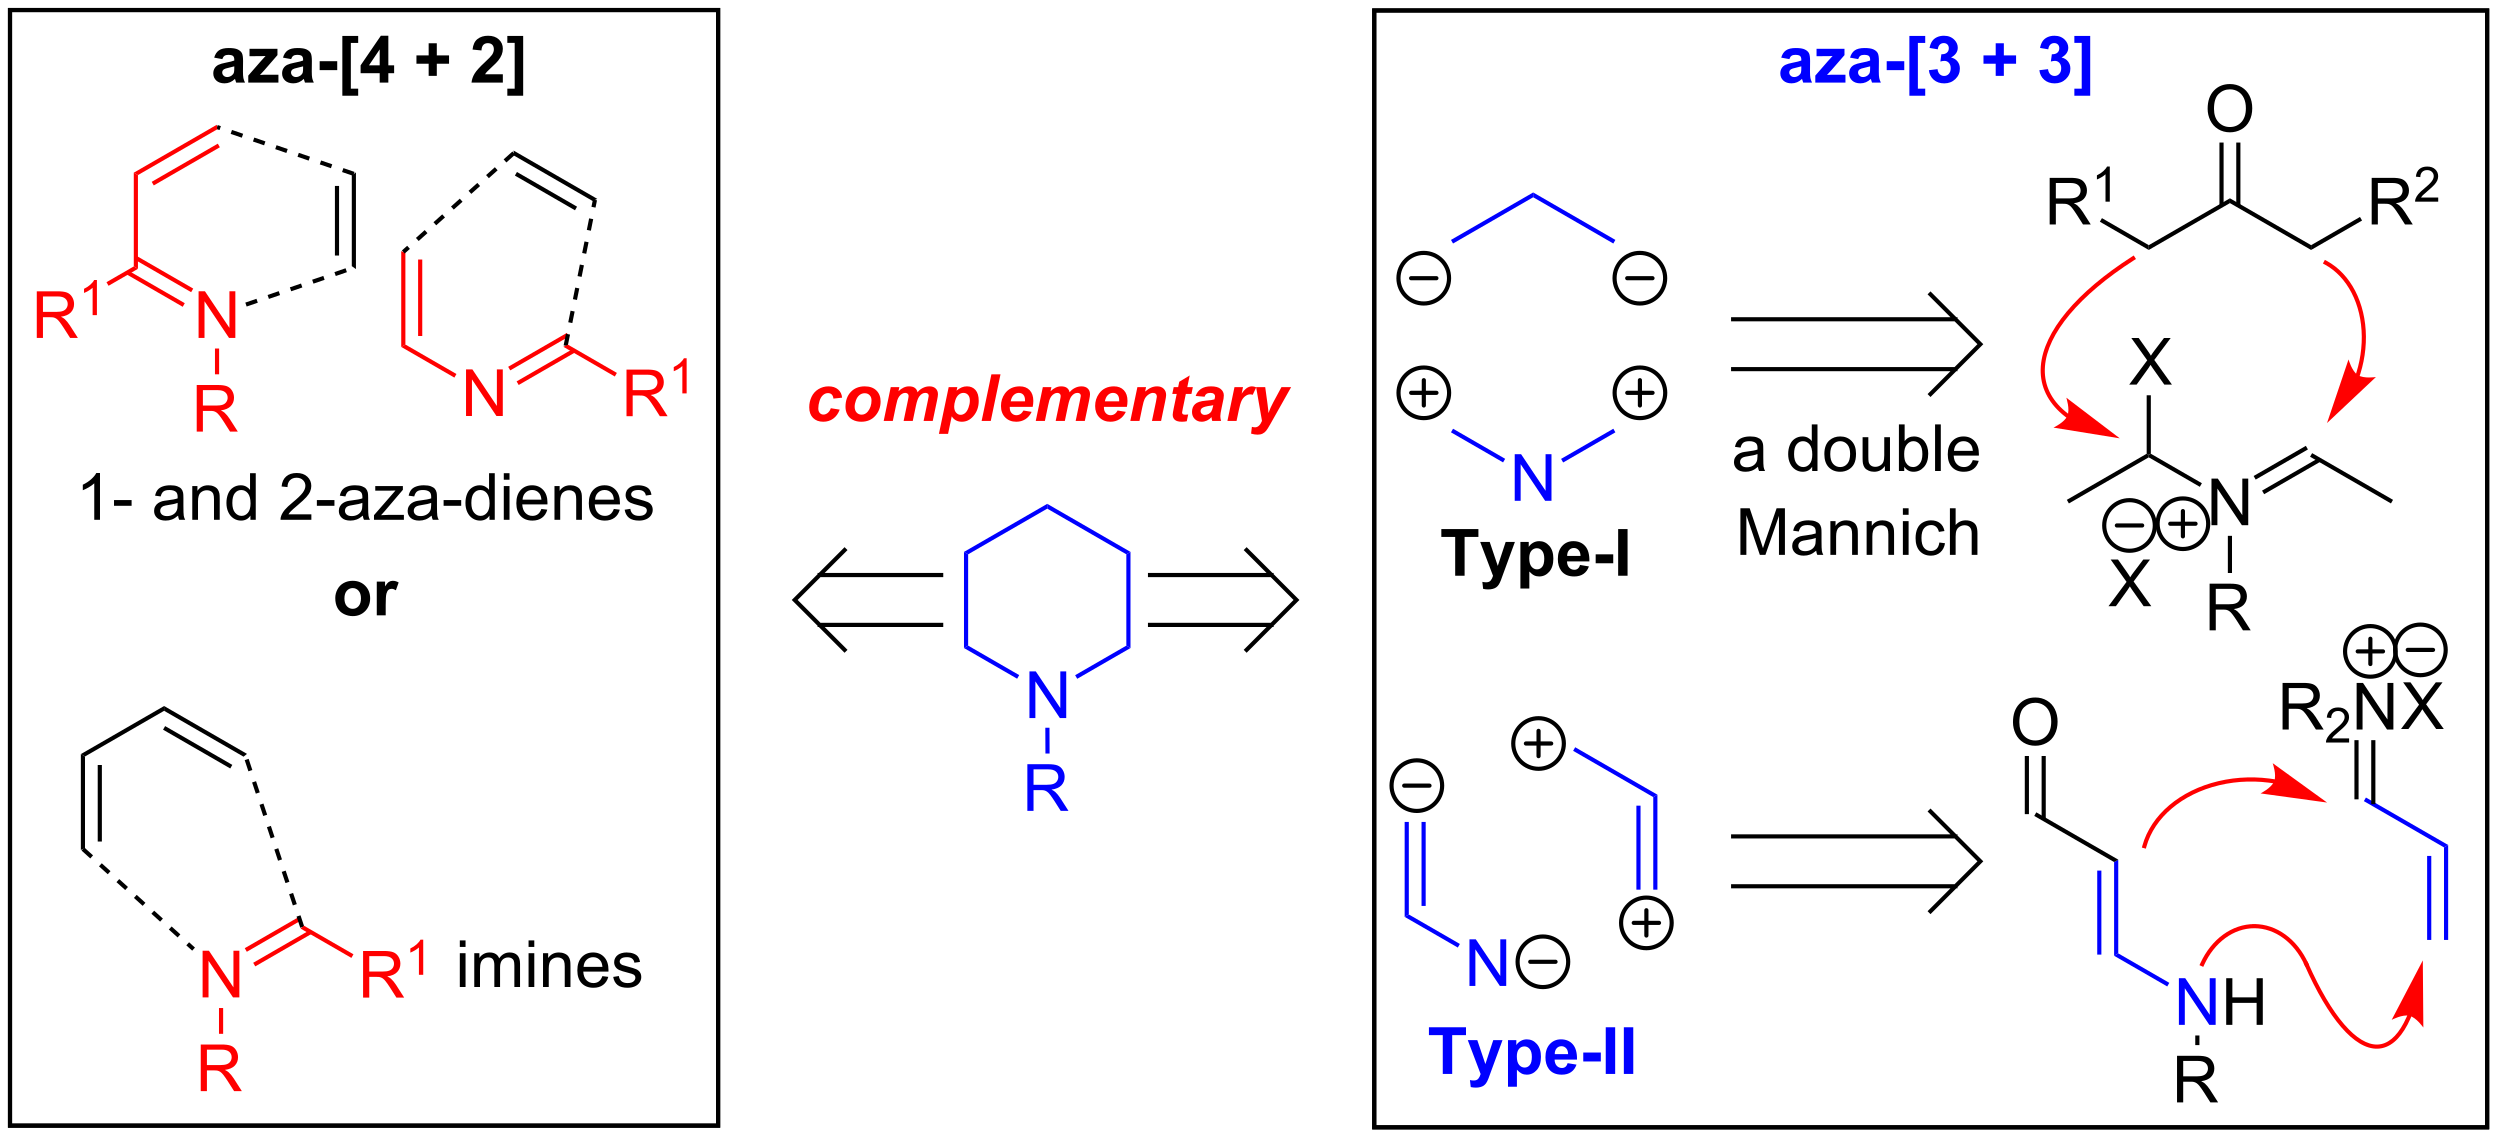 <?xml version="1.0" encoding="UTF-8"?>
<!DOCTYPE svg PUBLIC '-//W3C//DTD SVG 1.0//EN'
          'http://www.w3.org/TR/2001/REC-SVG-20010904/DTD/svg10.dtd'>
<svg stroke-dasharray="none" shape-rendering="auto" xmlns="http://www.w3.org/2000/svg" font-family="'Dialog'" text-rendering="auto" width="842" fill-opacity="1" color-interpolation="auto" color-rendering="auto" preserveAspectRatio="xMidYMid meet" font-size="12px" viewBox="0 0 842 384" fill="black" xmlns:xlink="http://www.w3.org/1999/xlink" stroke="black" image-rendering="auto" stroke-miterlimit="10" stroke-linecap="square" stroke-linejoin="miter" font-style="normal" stroke-width="1" height="384" stroke-dashoffset="0" font-weight="normal" stroke-opacity="1"
><!--Generated by the Batik Graphics2D SVG Generator--><defs id="genericDefs"
  /><g
  ><defs id="defs1"
    ><clipPath clipPathUnits="userSpaceOnUse" id="clipPath1"
      ><path d="M1.018 1.018 L316.4 1.018 L316.4 144.653 L1.018 144.653 L1.018 1.018 Z"
      /></clipPath
      ><clipPath clipPathUnits="userSpaceOnUse" id="clipPath2"
      ><path d="M53.694 203.022 L53.694 342.663 L360.306 342.663 L360.306 203.022 Z"
      /></clipPath
    ></defs
    ><g fill="blue" transform="scale(2.667,2.667) translate(-1.018,-1.018) matrix(1.029,0,0,1.029,-54.211,-207.81)" stroke="blue"
    ><path d="M180.012 291.067 L180.012 285.341 L180.791 285.341 L183.799 289.836 L183.799 285.341 L184.525 285.341 L184.525 291.067 L183.747 291.067 L180.739 286.567 L180.739 291.067 L180.012 291.067 Z" stroke="none" clip-path="url(#clipPath2)"
    /></g
    ><g fill="blue" transform="matrix(2.743,0,0,2.743,-147.279,-556.875)" stroke="blue"
    ><path d="M172.056 270.782 L172.566 271.077 L172.566 282.291 L172.056 282.586 Z" stroke="none" clip-path="url(#clipPath2)"
    /></g
    ><g fill="blue" transform="matrix(2.743,0,0,2.743,-147.279,-556.875)" stroke="blue"
    ><path d="M172.056 282.586 L172.566 282.291 L178.836 285.911 L178.581 286.353 Z" stroke="none" clip-path="url(#clipPath2)"
    /></g
    ><g fill="blue" transform="matrix(2.743,0,0,2.743,-147.279,-556.875)" stroke="blue"
    ><path d="M185.96 286.362 L185.704 285.92 L191.99 282.291 L192.5 282.586 Z" stroke="none" clip-path="url(#clipPath2)"
    /></g
    ><g fill="blue" transform="matrix(2.743,0,0,2.743,-147.279,-556.875)" stroke="blue"
    ><path d="M192.5 282.586 L191.99 282.291 L191.99 271.077 L192.5 270.782 Z" stroke="none" clip-path="url(#clipPath2)"
    /></g
    ><g fill="blue" transform="matrix(2.743,0,0,2.743,-147.279,-556.875)" stroke="blue"
    ><path d="M192.5 270.782 L191.99 271.077 L182.278 265.47 L182.278 264.881 Z" stroke="none" clip-path="url(#clipPath2)"
    /></g
    ><g fill="blue" transform="matrix(2.743,0,0,2.743,-147.279,-556.875)" stroke="blue"
    ><path d="M182.278 264.881 L182.278 265.47 L172.566 271.077 L172.056 270.782 Z" stroke="none" clip-path="url(#clipPath2)"
    /></g
    ><g transform="matrix(2.743,0,0,2.743,-147.279,-556.875)"
    ><path d="M80.99 210.274 L79.993 210.094 Q80.162 209.492 80.571 209.203 Q80.982 208.914 81.789 208.914 Q82.524 208.914 82.883 209.089 Q83.243 209.261 83.388 209.529 Q83.537 209.797 83.537 210.511 L83.524 211.792 Q83.524 212.339 83.576 212.599 Q83.631 212.859 83.774 213.156 L82.688 213.156 Q82.646 213.047 82.584 212.831 Q82.555 212.734 82.545 212.703 Q82.263 212.977 81.943 213.115 Q81.623 213.25 81.258 213.25 Q80.618 213.25 80.248 212.904 Q79.881 212.555 79.881 212.024 Q79.881 211.672 80.047 211.396 Q80.216 211.12 80.519 210.974 Q80.821 210.828 81.391 210.719 Q82.162 210.573 82.459 210.448 L82.459 210.339 Q82.459 210.024 82.302 209.888 Q82.146 209.753 81.711 209.753 Q81.42 209.753 81.256 209.87 Q81.091 209.984 80.99 210.274 ZM82.459 211.164 Q82.248 211.234 81.789 211.333 Q81.334 211.43 81.193 211.524 Q80.977 211.675 80.977 211.909 Q80.977 212.141 81.149 212.31 Q81.321 212.477 81.586 212.477 Q81.883 212.477 82.154 212.281 Q82.352 212.133 82.414 211.917 Q82.459 211.776 82.459 211.383 L82.459 211.164 ZM84.176 213.156 L84.176 212.3 L85.731 210.516 Q86.114 210.078 86.299 209.893 Q86.106 209.906 85.793 209.909 L84.33 209.917 L84.33 209.008 L87.76 209.008 L87.76 209.784 L86.174 211.612 L85.614 212.219 Q86.072 212.19 86.181 212.19 L87.879 212.19 L87.879 213.156 L84.176 213.156 ZM89.439 210.274 L88.442 210.094 Q88.611 209.492 89.02 209.203 Q89.431 208.914 90.239 208.914 Q90.973 208.914 91.332 209.089 Q91.692 209.261 91.838 209.529 Q91.986 209.797 91.986 210.511 L91.973 211.792 Q91.973 212.339 92.025 212.599 Q92.08 212.859 92.223 213.156 L91.137 213.156 Q91.095 213.047 91.033 212.831 Q91.004 212.734 90.994 212.703 Q90.713 212.977 90.392 213.115 Q90.072 213.25 89.707 213.25 Q89.067 213.25 88.697 212.904 Q88.33 212.555 88.33 212.024 Q88.33 211.672 88.496 211.396 Q88.666 211.12 88.968 210.974 Q89.27 210.828 89.84 210.719 Q90.611 210.573 90.908 210.448 L90.908 210.339 Q90.908 210.024 90.752 209.888 Q90.595 209.753 90.16 209.753 Q89.869 209.753 89.705 209.87 Q89.541 209.984 89.439 210.274 ZM90.908 211.164 Q90.697 211.234 90.239 211.333 Q89.783 211.43 89.642 211.524 Q89.426 211.675 89.426 211.909 Q89.426 212.141 89.598 212.31 Q89.77 212.477 90.035 212.477 Q90.332 212.477 90.603 212.281 Q90.801 212.133 90.864 211.917 Q90.908 211.776 90.908 211.383 L90.908 211.164 ZM92.943 211.628 L92.943 210.531 L95.099 210.531 L95.099 211.628 L92.943 211.628 ZM95.727 214.771 L95.727 207.43 L97.672 207.43 L97.672 208.292 L96.771 208.292 L96.771 213.906 L97.672 213.906 L97.672 214.771 L95.727 214.771 ZM100.313 213.156 L100.313 212.003 L97.969 212.003 L97.969 211.042 L100.454 207.406 L101.375 207.406 L101.375 211.039 L102.086 211.039 L102.086 212.003 L101.375 212.003 L101.375 213.156 L100.313 213.156 ZM100.313 211.039 L100.313 209.081 L98.998 211.039 L100.313 211.039 ZM106.326 212.331 L106.326 210.844 L104.826 210.844 L104.826 209.815 L106.326 209.815 L106.326 208.328 L107.326 208.328 L107.326 209.815 L108.829 209.815 L108.829 210.844 L107.326 210.844 L107.326 212.331 L106.326 212.331 ZM115.434 212.136 L115.434 213.156 L111.588 213.156 Q111.65 212.578 111.963 212.06 Q112.275 211.542 113.197 210.688 Q113.939 209.995 114.106 209.75 Q114.332 209.409 114.332 209.078 Q114.332 208.711 114.135 208.513 Q113.939 208.315 113.59 208.315 Q113.246 208.315 113.043 208.524 Q112.84 208.729 112.809 209.211 L111.715 209.102 Q111.814 208.196 112.33 207.802 Q112.845 207.406 113.619 207.406 Q114.465 207.406 114.95 207.865 Q115.434 208.321 115.434 209 Q115.434 209.386 115.296 209.737 Q115.158 210.086 114.856 210.469 Q114.658 210.721 114.137 211.198 Q113.619 211.675 113.478 211.831 Q113.34 211.987 113.254 212.136 L115.434 212.136 ZM117.93 207.43 L117.93 214.771 L115.985 214.771 L115.985 213.906 L116.888 213.906 L116.888 208.284 L115.985 208.284 L115.985 207.43 L117.93 207.43 Z" stroke="none" clip-path="url(#clipPath2)"
    /></g
    ><g stroke-linecap="butt" stroke-width="0.51" transform="matrix(2.743,0,0,2.743,-147.279,-556.875)"
    ><path fill="none" d="M169.255 279.745 L154.332 279.745 M169.255 273.623 L154.332 273.623 M157.393 270.561 L151.27 276.684 L157.393 282.807" clip-path="url(#clipPath2)"
    /></g
    ><g stroke-linecap="butt" stroke-width="0.51" transform="matrix(2.743,0,0,2.743,-147.279,-556.875)"
    ><path fill="none" d="M194.899 273.623 L209.822 273.623 M194.899 279.745 L209.822 279.745 M206.761 282.807 L212.883 276.684 L206.761 270.561" clip-path="url(#clipPath2)"
    /></g
    ><g fill="blue" transform="matrix(2.743,0,0,2.743,-147.279,-556.875)" stroke="blue"
    ><path d="M273.399 210.274 L272.401 210.094 Q272.57 209.492 272.979 209.203 Q273.391 208.914 274.198 208.914 Q274.933 208.914 275.292 209.089 Q275.651 209.261 275.797 209.529 Q275.945 209.797 275.945 210.511 L275.933 211.792 Q275.933 212.339 275.985 212.599 Q276.039 212.859 276.183 213.156 L275.097 213.156 Q275.055 213.047 274.992 212.831 Q274.964 212.734 274.953 212.703 Q274.672 212.977 274.352 213.115 Q274.031 213.25 273.667 213.25 Q273.026 213.25 272.656 212.904 Q272.289 212.555 272.289 212.024 Q272.289 211.672 272.456 211.396 Q272.625 211.12 272.927 210.974 Q273.229 210.828 273.8 210.719 Q274.57 210.573 274.867 210.448 L274.867 210.339 Q274.867 210.024 274.711 209.888 Q274.555 209.753 274.12 209.753 Q273.828 209.753 273.664 209.87 Q273.5 209.984 273.399 210.274 ZM274.867 211.164 Q274.656 211.234 274.198 211.333 Q273.742 211.43 273.602 211.524 Q273.386 211.675 273.386 211.909 Q273.386 212.141 273.558 212.31 Q273.729 212.477 273.995 212.477 Q274.292 212.477 274.563 212.281 Q274.761 212.133 274.823 211.917 Q274.867 211.776 274.867 211.383 L274.867 211.164 ZM276.585 213.156 L276.585 212.3 L278.139 210.516 Q278.522 210.078 278.707 209.893 Q278.514 209.906 278.202 209.909 L276.738 209.917 L276.738 209.008 L280.168 209.008 L280.168 209.784 L278.582 211.612 L278.022 212.219 Q278.481 212.19 278.59 212.19 L280.288 212.19 L280.288 213.156 L276.585 213.156 ZM281.848 210.274 L280.851 210.094 Q281.02 209.492 281.429 209.203 Q281.84 208.914 282.647 208.914 Q283.382 208.914 283.741 209.089 Q284.101 209.261 284.246 209.529 Q284.395 209.797 284.395 210.511 L284.382 211.792 Q284.382 212.339 284.434 212.599 Q284.488 212.859 284.632 213.156 L283.546 213.156 Q283.504 213.047 283.442 212.831 Q283.413 212.734 283.403 212.703 Q283.121 212.977 282.801 213.115 Q282.481 213.25 282.116 213.25 Q281.476 213.25 281.106 212.904 Q280.738 212.555 280.738 212.024 Q280.738 211.672 280.905 211.396 Q281.074 211.12 281.377 210.974 Q281.679 210.828 282.249 210.719 Q283.02 210.573 283.317 210.448 L283.317 210.339 Q283.317 210.024 283.16 209.888 Q283.004 209.753 282.569 209.753 Q282.278 209.753 282.113 209.87 Q281.949 209.984 281.848 210.274 ZM283.317 211.164 Q283.106 211.234 282.647 211.333 Q282.192 211.43 282.051 211.524 Q281.835 211.675 281.835 211.909 Q281.835 212.141 282.007 212.31 Q282.179 212.477 282.444 212.477 Q282.741 212.477 283.012 212.281 Q283.21 212.133 283.272 211.917 Q283.317 211.776 283.317 211.383 L283.317 211.164 ZM285.352 211.628 L285.352 210.531 L287.508 210.531 L287.508 211.628 L285.352 211.628 ZM288.136 214.771 L288.136 207.43 L290.081 207.43 L290.081 208.292 L289.18 208.292 L289.18 213.906 L290.081 213.906 L290.081 214.771 L288.136 214.771 ZM290.531 211.636 L291.594 211.508 Q291.643 211.914 291.865 212.13 Q292.089 212.344 292.406 212.344 Q292.745 212.344 292.977 212.086 Q293.211 211.828 293.211 211.391 Q293.211 210.977 292.987 210.734 Q292.766 210.492 292.445 210.492 Q292.235 210.492 291.94 210.573 L292.063 209.68 Q292.508 209.69 292.742 209.487 Q292.977 209.281 292.977 208.94 Q292.977 208.651 292.805 208.479 Q292.633 208.307 292.347 208.307 Q292.065 208.307 291.865 208.503 Q291.667 208.698 291.625 209.073 L290.612 208.901 Q290.719 208.383 290.93 208.073 Q291.143 207.761 291.524 207.583 Q291.906 207.406 292.378 207.406 Q293.188 207.406 293.675 207.922 Q294.078 208.344 294.078 208.875 Q294.078 209.628 293.253 210.078 Q293.745 210.182 294.039 210.55 Q294.336 210.917 294.336 211.438 Q294.336 212.19 293.784 212.724 Q293.235 213.255 292.414 213.255 Q291.636 213.255 291.123 212.807 Q290.612 212.359 290.531 211.636 ZM298.735 212.331 L298.735 210.844 L297.235 210.844 L297.235 209.815 L298.735 209.815 L298.735 208.328 L299.735 208.328 L299.735 209.815 L301.237 209.815 L301.237 210.844 L299.735 210.844 L299.735 212.331 L298.735 212.331 ZM304.098 211.636 L305.16 211.508 Q305.21 211.914 305.431 212.13 Q305.655 212.344 305.973 212.344 Q306.311 212.344 306.543 212.086 Q306.778 211.828 306.778 211.391 Q306.778 210.977 306.554 210.734 Q306.332 210.492 306.012 210.492 Q305.801 210.492 305.507 210.573 L305.629 209.68 Q306.074 209.69 306.309 209.487 Q306.543 209.281 306.543 208.94 Q306.543 208.651 306.371 208.479 Q306.199 208.307 305.913 208.307 Q305.632 208.307 305.431 208.503 Q305.233 208.698 305.192 209.073 L304.179 208.901 Q304.285 208.383 304.496 208.073 Q304.71 207.761 305.09 207.583 Q305.473 207.406 305.944 207.406 Q306.754 207.406 307.241 207.922 Q307.645 208.344 307.645 208.875 Q307.645 209.628 306.819 210.078 Q307.311 210.182 307.606 210.55 Q307.903 210.917 307.903 211.438 Q307.903 212.19 307.351 212.724 Q306.801 213.255 305.981 213.255 Q305.202 213.255 304.689 212.807 Q304.179 212.359 304.098 211.636 ZM310.339 207.43 L310.339 214.771 L308.393 214.771 L308.393 213.906 L309.297 213.906 L309.297 208.284 L308.393 208.284 L308.393 207.43 L310.339 207.43 Z" stroke="none" clip-path="url(#clipPath2)"
    /></g
    ><g fill="blue" transform="matrix(2.743,0,0,2.743,-147.279,-556.875)" stroke="blue"
    ><path d="M234.121 324.078 L234.121 318.351 L234.899 318.351 L237.907 322.846 L237.907 318.351 L238.634 318.351 L238.634 324.078 L237.855 324.078 L234.847 319.578 L234.847 324.078 L234.121 324.078 Z" stroke="none" clip-path="url(#clipPath2)"
    /></g
    ><g fill="blue" transform="matrix(2.743,0,0,2.743,-147.279,-556.875)" stroke="blue"
    ><path d="M226.164 303.94 L226.675 303.94 L226.675 315.301 L226.164 315.596 ZM228.236 303.94 L228.236 314.252 L228.746 314.252 L228.746 303.94 Z" stroke="none" clip-path="url(#clipPath2)"
    /></g
    ><g fill="blue" transform="matrix(2.743,0,0,2.743,-147.279,-556.875)" stroke="blue"
    ><path d="M226.164 315.596 L226.675 315.301 L232.944 318.921 L232.689 319.363 Z" stroke="none" clip-path="url(#clipPath2)"
    /></g
    ><g fill="blue" transform="matrix(2.743,0,0,2.743,-147.279,-556.875)" stroke="blue"
    ><path d="M257.199 312.251 L256.689 312.251 L256.689 300.89 L257.199 300.595 ZM255.127 312.251 L255.127 301.939 L254.617 301.939 L254.617 312.251 Z" stroke="none" clip-path="url(#clipPath2)"
    /></g
    ><g fill="blue" transform="matrix(2.743,0,0,2.743,-147.279,-556.875)" stroke="blue"
    ><path d="M257.199 300.595 L256.689 300.89 L246.849 295.209 L247.105 294.767 Z" stroke="none" clip-path="url(#clipPath2)"
    /></g
    ><g fill="blue" transform="matrix(2.743,0,0,2.743,-147.279,-556.875)" stroke="blue"
    ><path d="M239.679 264.509 L239.679 258.782 L240.458 258.782 L243.466 263.277 L243.466 258.782 L244.192 258.782 L244.192 264.509 L243.414 264.509 L240.406 260.009 L240.406 264.509 L239.679 264.509 Z" stroke="none" clip-path="url(#clipPath2)"
    /></g
    ><g fill="blue" transform="matrix(2.743,0,0,2.743,-147.279,-556.875)" stroke="blue"
    ><path d="M231.851 256.101 L232.106 255.659 L238.503 259.352 L238.248 259.794 Z" stroke="none" clip-path="url(#clipPath2)"
    /></g
    ><g fill="blue" transform="matrix(2.743,0,0,2.743,-147.279,-556.875)" stroke="blue"
    ><path d="M245.626 259.803 L245.371 259.361 L251.784 255.659 L252.039 256.101 Z" stroke="none" clip-path="url(#clipPath2)"
    /></g
    ><g fill="blue" transform="matrix(2.743,0,0,2.743,-147.279,-556.875)" stroke="blue"
    ><path d="M252.039 232.475 L251.784 232.917 L241.945 227.236 L241.945 226.647 Z" stroke="none" clip-path="url(#clipPath2)"
    /></g
    ><g fill="blue" transform="matrix(2.743,0,0,2.743,-147.279,-556.875)" stroke="blue"
    ><path d="M241.945 226.647 L241.945 227.236 L232.106 232.917 L231.851 232.475 Z" stroke="none" clip-path="url(#clipPath2)"
    /></g
    ><g transform="matrix(2.743,0,0,2.743,-147.279,-556.875)"
    ><path d="M232.368 273.705 L232.368 268.947 L230.667 268.947 L230.667 267.978 L235.219 267.978 L235.219 268.947 L233.524 268.947 L233.524 273.705 L232.368 273.705 ZM235.437 269.556 L236.606 269.556 L237.598 272.502 L238.567 269.556 L239.702 269.556 L238.239 273.548 L237.976 274.272 Q237.833 274.634 237.7 274.825 Q237.57 275.017 237.4 275.137 Q237.231 275.257 236.981 275.322 Q236.734 275.39 236.421 275.39 Q236.106 275.39 235.801 275.322 L235.702 274.462 Q235.96 274.515 236.168 274.515 Q236.551 274.515 236.734 274.288 Q236.918 274.064 237.015 273.718 L235.437 269.556 ZM240.375 269.556 L241.399 269.556 L241.399 270.166 Q241.597 269.853 241.935 269.658 Q242.277 269.462 242.691 269.462 Q243.415 269.462 243.917 270.03 Q244.422 270.595 244.422 271.606 Q244.422 272.645 243.915 273.223 Q243.407 273.798 242.683 273.798 Q242.339 273.798 242.06 273.663 Q241.782 273.525 241.472 273.192 L241.472 275.283 L240.375 275.283 L240.375 269.556 ZM241.461 271.559 Q241.461 272.259 241.738 272.593 Q242.016 272.926 242.415 272.926 Q242.797 272.926 243.05 272.621 Q243.305 272.314 243.305 271.614 Q243.305 270.962 243.042 270.647 Q242.782 270.33 242.394 270.33 Q241.993 270.33 241.727 270.64 Q241.461 270.95 241.461 271.559 ZM247.695 272.384 L248.788 272.567 Q248.577 273.168 248.122 273.483 Q247.668 273.798 246.984 273.798 Q245.903 273.798 245.382 273.09 Q244.973 272.525 244.973 271.66 Q244.973 270.629 245.512 270.046 Q246.051 269.462 246.874 269.462 Q247.801 269.462 248.335 270.075 Q248.872 270.684 248.848 271.947 L246.098 271.947 Q246.109 272.434 246.361 272.707 Q246.616 272.978 246.997 272.978 Q247.254 272.978 247.429 272.837 Q247.606 272.697 247.695 272.384 ZM247.757 271.275 Q247.747 270.798 247.512 270.551 Q247.278 270.301 246.942 270.301 Q246.583 270.301 246.348 270.564 Q246.114 270.825 246.116 271.275 L247.757 271.275 ZM249.618 272.176 L249.618 271.08 L251.774 271.08 L251.774 272.176 L249.618 272.176 ZM252.378 273.705 L252.378 267.978 L253.534 267.978 L253.534 273.705 L252.378 273.705 Z" stroke="none" clip-path="url(#clipPath2)"
    /></g
    ><g fill="blue" transform="matrix(2.743,0,0,2.743,-147.279,-556.875)" stroke="blue"
    ><path d="M230.844 334.876 L230.844 330.118 L229.144 330.118 L229.144 329.15 L233.696 329.15 L233.696 330.118 L232 330.118 L232 334.876 L230.844 334.876 ZM233.913 330.728 L235.083 330.728 L236.075 333.673 L237.043 330.728 L238.179 330.728 L236.715 334.72 L236.452 335.444 Q236.309 335.806 236.176 335.996 Q236.046 336.189 235.877 336.309 Q235.708 336.428 235.458 336.493 Q235.21 336.561 234.898 336.561 Q234.583 336.561 234.278 336.493 L234.179 335.634 Q234.437 335.686 234.645 335.686 Q235.028 335.686 235.21 335.46 Q235.395 335.236 235.491 334.889 L233.913 330.728 ZM238.852 330.728 L239.875 330.728 L239.875 331.337 Q240.073 331.025 240.412 330.829 Q240.753 330.634 241.167 330.634 Q241.891 330.634 242.394 331.202 Q242.899 331.767 242.899 332.777 Q242.899 333.816 242.391 334.394 Q241.883 334.97 241.159 334.97 Q240.816 334.97 240.537 334.835 Q240.258 334.697 239.948 334.363 L239.948 336.454 L238.852 336.454 L238.852 330.728 ZM239.938 332.731 Q239.938 333.431 240.214 333.764 Q240.493 334.098 240.891 334.098 Q241.274 334.098 241.526 333.793 Q241.782 333.486 241.782 332.785 Q241.782 332.134 241.519 331.819 Q241.258 331.501 240.87 331.501 Q240.469 331.501 240.204 331.811 Q239.938 332.121 239.938 332.731 ZM246.171 333.556 L247.265 333.738 Q247.054 334.34 246.598 334.655 Q246.145 334.97 245.46 334.97 Q244.379 334.97 243.858 334.262 Q243.45 333.697 243.45 332.832 Q243.45 331.801 243.989 331.217 Q244.528 330.634 245.351 330.634 Q246.278 330.634 246.812 331.246 Q247.348 331.856 247.325 333.118 L244.575 333.118 Q244.585 333.606 244.838 333.879 Q245.093 334.15 245.473 334.15 Q245.731 334.15 245.905 334.009 Q246.083 333.868 246.171 333.556 ZM246.233 332.447 Q246.223 331.97 245.989 331.723 Q245.754 331.473 245.418 331.473 Q245.059 331.473 244.825 331.736 Q244.59 331.996 244.593 332.447 L246.233 332.447 ZM248.094 333.348 L248.094 332.251 L250.25 332.251 L250.25 333.348 L248.094 333.348 ZM250.855 334.876 L250.855 329.15 L252.011 329.15 L252.011 334.876 L250.855 334.876 ZM253.077 334.876 L253.077 329.15 L254.233 329.15 L254.233 334.876 L253.077 334.876 Z" stroke="none" clip-path="url(#clipPath2)"
    /></g
    ><g fill="red" transform="matrix(2.743,0,0,2.743,-147.279,-556.875)" stroke="red"
    ><path d="M78.076 244.506 L78.076 238.779 L78.855 238.779 L81.863 243.274 L81.863 238.779 L82.589 238.779 L82.589 244.506 L81.811 244.506 L78.803 240.006 L78.803 244.506 L78.076 244.506 Z" stroke="none" clip-path="url(#clipPath2)"
    /></g
    ><g fill="red" transform="matrix(2.743,0,0,2.743,-147.279,-556.875)" stroke="red"
    ><path d="M70.12 224.22 L70.63 224.515 L70.63 236.024 L70.12 235.729 Z" stroke="none" clip-path="url(#clipPath2)"
    /></g
    ><g fill="red" transform="matrix(2.743,0,0,2.743,-147.279,-556.875)" stroke="red"
    ><path d="M69.212 236.695 L76.127 240.688 L76.382 240.246 L69.467 236.253 ZM70.248 234.901 L77.163 238.894 L77.418 238.452 L70.503 234.459 Z" stroke="none" clip-path="url(#clipPath2)"
    /></g
    ><g transform="matrix(2.743,0,0,2.743,-147.279,-556.875)"
    ><path d="M83.978 240.655 L85.346 240.186 L85.181 239.703 L83.813 240.172 ZM86.714 239.718 L88.081 239.249 L87.916 238.767 L86.548 239.235 ZM89.449 238.781 L90.817 238.312 L90.651 237.83 L89.284 238.298 ZM92.184 237.844 L93.552 237.375 L93.387 236.893 L92.019 237.361 ZM94.92 236.907 L96.287 236.439 L96.122 235.956 L94.754 236.424 Z" stroke="none" clip-path="url(#clipPath2)"
    /></g
    ><g transform="matrix(2.743,0,0,2.743,-147.279,-556.875)"
    ><path d="M97.397 236.059 L96.887 235.694 L96.887 224.55 L97.397 224.185 ZM95.325 234.396 L95.325 225.848 L94.815 225.848 L94.815 234.396 Z" stroke="none" clip-path="url(#clipPath2)"
    /></g
    ><g transform="matrix(2.743,0,0,2.743,-147.279,-556.875)"
    ><path d="M97.225 224.126 L95.857 223.658 L95.692 224.141 L97.059 224.609 ZM94.489 223.189 L93.121 222.721 L92.956 223.204 L94.324 223.672 ZM91.754 222.252 L90.386 221.784 L90.221 222.267 L91.588 222.735 ZM89.019 221.316 L87.651 220.847 L87.486 221.33 L88.853 221.798 ZM86.283 220.379 L84.916 219.91 L84.75 220.393 L86.118 220.861 ZM83.548 219.442 L82.18 218.973 L82.015 219.456 L83.383 219.924 ZM80.813 218.505 L80.424 218.372 L80.259 218.855 L80.647 218.988 Z" stroke="none" clip-path="url(#clipPath2)"
    /></g
    ><g fill="red" transform="matrix(2.743,0,0,2.743,-147.279,-556.875)" stroke="red"
    ><path d="M80.315 218.334 L80.369 218.892 L70.63 224.515 L70.12 224.22 ZM80.434 220.657 L72.319 225.343 L72.574 225.785 L80.689 221.099 Z" stroke="none" clip-path="url(#clipPath2)"
    /></g
    ><g fill="red" transform="matrix(2.743,0,0,2.743,-147.279,-556.875)" stroke="red"
    ><path d="M78.57 325.484 L78.57 319.757 L79.349 319.757 L82.356 324.252 L82.356 319.757 L83.083 319.757 L83.083 325.484 L82.304 325.484 L79.296 320.984 L79.296 325.484 L78.57 325.484 Z" stroke="none" clip-path="url(#clipPath2)"
    /></g
    ><g transform="matrix(2.743,0,0,2.743,-147.279,-556.875)"
    ><path d="M63.62 295.607 L64.13 295.901 L64.13 307.149 L63.62 307.376 ZM65.691 296.95 L65.691 306.343 L66.202 306.343 L66.202 296.95 Z" stroke="none" clip-path="url(#clipPath2)"
    /></g
    ><g transform="matrix(2.743,0,0,2.743,-147.279,-556.875)"
    ><path d="M63.704 307.452 L64.776 308.422 L65.118 308.043 L64.046 307.074 ZM65.848 309.392 L66.92 310.362 L67.262 309.983 L66.19 309.013 ZM67.992 311.332 L69.064 312.301 L69.406 311.923 L68.334 310.953 ZM70.136 313.272 L71.208 314.241 L71.55 313.863 L70.478 312.893 ZM72.28 315.211 L73.352 316.181 L73.694 315.803 L72.622 314.833 ZM74.424 317.151 L75.496 318.121 L75.838 317.743 L74.766 316.773 ZM76.568 319.091 L77.289 319.744 L77.632 319.366 L76.91 318.713 Z" stroke="none" clip-path="url(#clipPath2)"
    /></g
    ><g fill="red" transform="matrix(2.743,0,0,2.743,-147.279,-556.875)" stroke="red"
    ><path d="M85.035 321.675 L91.966 317.673 L91.711 317.231 L84.78 321.233 ZM83.999 319.881 L90.597 316.071 L90.342 315.629 L83.744 319.439 Z" stroke="none" clip-path="url(#clipPath2)"
    /></g
    ><g transform="matrix(2.743,0,0,2.743,-147.279,-556.875)"
    ><path d="M91.044 316.774 L90.59 315.402 L90.105 315.562 L90.56 316.935 ZM90.135 314.029 L89.68 312.657 L89.196 312.818 L89.65 314.19 ZM89.225 311.285 L88.77 309.913 L88.286 310.073 L88.741 311.445 ZM88.316 308.541 L87.861 307.168 L87.376 307.329 L87.831 308.701 ZM87.406 305.796 L86.951 304.424 L86.467 304.584 L86.921 305.957 ZM86.496 303.051 L86.041 301.679 L85.557 301.84 L86.012 303.212 ZM85.586 300.307 L85.132 298.935 L84.647 299.095 L85.102 300.468 ZM84.677 297.562 L84.222 296.19 L83.738 296.351 L84.192 297.723 Z" stroke="none" clip-path="url(#clipPath2)"
    /></g
    ><g transform="matrix(2.743,0,0,2.743,-147.279,-556.875)"
    ><path d="M84.02 295.582 L83.597 295.926 L73.842 290.294 L73.842 289.705 ZM82.218 296.933 L73.969 292.171 L73.714 292.613 L81.963 297.375 Z" stroke="none" clip-path="url(#clipPath2)"
    /></g
    ><g transform="matrix(2.743,0,0,2.743,-147.279,-556.875)"
    ><path d="M73.842 289.705 L73.842 290.294 L64.13 295.901 L63.62 295.607 Z" stroke="none" clip-path="url(#clipPath2)"
    /></g
    ><g transform="matrix(2.743,0,0,2.743,-147.279,-556.875)"
    ><path d="M94.859 276.44 Q94.859 275.894 95.128 275.383 Q95.399 274.87 95.893 274.602 Q96.388 274.331 96.998 274.331 Q97.938 274.331 98.539 274.943 Q99.141 275.553 99.141 276.487 Q99.141 277.428 98.534 278.047 Q97.927 278.667 97.005 278.667 Q96.435 278.667 95.917 278.409 Q95.399 278.151 95.128 277.654 Q94.859 277.154 94.859 276.44 ZM95.984 276.498 Q95.984 277.115 96.276 277.443 Q96.57 277.771 97 277.771 Q97.43 277.771 97.722 277.443 Q98.013 277.115 98.013 276.49 Q98.013 275.881 97.722 275.553 Q97.43 275.224 97 275.224 Q96.57 275.224 96.276 275.553 Q95.984 275.881 95.984 276.498 ZM101.051 278.573 L99.955 278.573 L99.955 274.425 L100.973 274.425 L100.973 275.013 Q101.236 274.597 101.444 274.464 Q101.653 274.331 101.918 274.331 Q102.293 274.331 102.642 274.537 L102.301 275.495 Q102.025 275.315 101.785 275.315 Q101.556 275.315 101.395 275.443 Q101.236 275.568 101.142 275.901 Q101.051 276.232 101.051 277.292 L101.051 278.573 Z" stroke="none" clip-path="url(#clipPath2)"
    /></g
    ><g fill="red" transform="matrix(2.743,0,0,2.743,-147.279,-556.875)" stroke="red"
    ><path d="M155.706 253.14 L156.797 253.314 Q156.526 254.041 155.998 254.421 Q155.472 254.801 154.776 254.801 Q153.985 254.801 153.518 254.327 Q153.055 253.853 153.055 253.025 Q153.055 252.351 153.336 251.749 Q153.618 251.148 154.183 250.801 Q154.75 250.455 155.425 250.455 Q156.159 250.455 156.597 250.838 Q157.034 251.22 157.089 251.845 L156.024 251.96 Q155.985 251.611 155.81 251.447 Q155.636 251.283 155.354 251.283 Q155.031 251.283 154.75 251.525 Q154.469 251.767 154.318 252.252 Q154.167 252.734 154.167 253.155 Q154.167 253.523 154.347 253.723 Q154.526 253.921 154.797 253.921 Q155.065 253.921 155.315 253.726 Q155.565 253.53 155.706 253.14 ZM157.507 252.978 Q157.507 251.827 158.158 251.142 Q158.809 250.455 159.866 250.455 Q160.785 250.455 161.301 250.963 Q161.817 251.468 161.817 252.322 Q161.817 253.33 161.171 254.067 Q160.528 254.801 159.444 254.801 Q158.858 254.801 158.405 254.567 Q157.952 254.33 157.728 253.9 Q157.507 253.47 157.507 252.978 ZM160.702 252.179 Q160.702 251.78 160.47 251.541 Q160.239 251.299 159.871 251.299 Q159.507 251.299 159.226 251.525 Q158.944 251.749 158.788 252.176 Q158.632 252.603 158.632 252.963 Q158.632 253.408 158.874 253.671 Q159.116 253.931 159.483 253.931 Q159.944 253.931 160.257 253.538 Q160.702 252.978 160.702 252.179 ZM163.063 250.554 L164.118 250.554 L164.011 251.056 Q164.628 250.455 165.308 250.455 Q165.776 250.455 166.029 250.65 Q166.284 250.845 166.354 251.189 Q166.571 250.877 166.972 250.666 Q167.375 250.455 167.808 250.455 Q168.305 250.455 168.581 250.72 Q168.86 250.986 168.86 251.424 Q168.86 251.64 168.75 252.166 L168.219 254.702 L167.097 254.702 L167.628 252.166 Q167.727 251.689 167.727 251.627 Q167.727 251.455 167.623 251.356 Q167.518 251.257 167.313 251.257 Q166.893 251.257 166.565 251.697 Q166.328 252.015 166.159 252.82 L165.766 254.702 L164.643 254.702 L165.167 252.195 Q165.258 251.76 165.258 251.632 Q165.258 251.468 165.146 251.364 Q165.034 251.257 164.839 251.257 Q164.656 251.257 164.461 251.366 Q164.266 251.476 164.118 251.668 Q163.972 251.859 163.868 252.158 Q163.821 252.299 163.714 252.796 L163.315 254.702 L162.196 254.702 L163.063 250.554 ZM170.176 250.554 L171.239 250.554 L171.147 250.978 Q171.489 250.697 171.785 250.577 Q172.082 250.455 172.421 250.455 Q173.075 250.455 173.47 250.905 Q173.866 251.353 173.866 252.244 Q173.866 253.366 173.184 254.14 Q172.598 254.801 171.796 254.801 Q170.973 254.801 170.551 254.132 L170.101 256.286 L168.978 256.286 L170.176 250.554 ZM170.851 252.931 Q170.851 253.416 171.088 253.684 Q171.325 253.952 171.645 253.952 Q171.921 253.952 172.179 253.752 Q172.436 253.549 172.606 253.083 Q172.778 252.616 172.778 252.218 Q172.778 251.752 172.554 251.504 Q172.332 251.257 171.989 251.257 Q171.668 251.257 171.403 251.486 Q171.14 251.713 170.994 252.158 Q170.851 252.601 170.851 252.931 ZM174.222 254.702 L175.422 248.976 L176.539 248.976 L175.344 254.702 L174.222 254.702 ZM180.491 252.976 L177.679 252.976 Q177.676 253.041 177.676 253.077 Q177.676 253.491 177.91 253.747 Q178.147 253.999 178.489 253.999 Q179.046 253.999 179.358 253.421 L180.364 253.588 Q180.069 254.195 179.58 254.499 Q179.09 254.801 178.481 254.801 Q177.645 254.801 177.121 254.273 Q176.598 253.741 176.598 252.869 Q176.598 252.017 177.069 251.353 Q177.715 250.455 178.91 250.455 Q179.671 250.455 180.119 250.926 Q180.569 251.398 180.569 252.244 Q180.569 252.65 180.491 252.976 ZM179.546 252.291 Q179.551 252.218 179.551 252.179 Q179.551 251.718 179.343 251.489 Q179.137 251.257 178.788 251.257 Q178.442 251.257 178.166 251.52 Q177.89 251.78 177.793 252.291 L179.546 252.291 ZM181.735 250.554 L182.789 250.554 L182.683 251.056 Q183.3 250.455 183.979 250.455 Q184.448 250.455 184.701 250.65 Q184.956 250.845 185.026 251.189 Q185.243 250.877 185.643 250.666 Q186.047 250.455 186.479 250.455 Q186.977 250.455 187.253 250.72 Q187.531 250.986 187.531 251.424 Q187.531 251.64 187.422 252.166 L186.891 254.702 L185.768 254.702 L186.3 252.166 Q186.399 251.689 186.399 251.627 Q186.399 251.455 186.295 251.356 Q186.19 251.257 185.985 251.257 Q185.565 251.257 185.237 251.697 Q185 252.015 184.831 252.82 L184.438 254.702 L183.315 254.702 L183.839 252.195 Q183.93 251.76 183.93 251.632 Q183.93 251.468 183.818 251.364 Q183.706 251.257 183.511 251.257 Q183.328 251.257 183.133 251.366 Q182.938 251.476 182.789 251.668 Q182.643 251.859 182.539 252.158 Q182.493 252.299 182.386 252.796 L181.987 254.702 L180.868 254.702 L181.735 250.554 ZM192.054 252.976 L189.241 252.976 Q189.239 253.041 189.239 253.077 Q189.239 253.491 189.473 253.747 Q189.71 253.999 190.051 253.999 Q190.608 253.999 190.921 253.421 L191.926 253.588 Q191.632 254.195 191.142 254.499 Q190.653 254.801 190.043 254.801 Q189.207 254.801 188.684 254.273 Q188.16 253.741 188.16 252.869 Q188.16 252.017 188.632 251.353 Q189.278 250.455 190.473 250.455 Q191.233 250.455 191.681 250.926 Q192.132 251.398 192.132 252.244 Q192.132 252.65 192.054 252.976 ZM191.108 252.291 Q191.114 252.218 191.114 252.179 Q191.114 251.718 190.905 251.489 Q190.7 251.257 190.351 251.257 Q190.004 251.257 189.728 251.52 Q189.452 251.78 189.356 252.291 L191.108 252.291 ZM193.347 250.554 L194.409 250.554 L194.3 251.093 Q194.698 250.749 195.045 250.603 Q195.391 250.455 195.774 250.455 Q196.284 250.455 196.578 250.749 Q196.875 251.041 196.875 251.525 Q196.875 251.744 196.745 252.353 L196.258 254.702 L195.136 254.702 L195.628 252.345 Q195.737 251.82 195.737 251.718 Q195.737 251.502 195.61 251.379 Q195.485 251.257 195.258 251.257 Q195.011 251.257 194.709 251.465 Q194.409 251.671 194.237 252.01 Q194.112 252.252 193.956 252.999 L193.602 254.702 L192.479 254.702 L193.347 250.554 ZM197.632 251.385 L197.804 250.554 L198.351 250.554 L198.489 249.89 L199.772 249.116 L199.473 250.554 L200.155 250.554 L199.983 251.385 L199.296 251.385 L198.934 253.124 Q198.835 253.595 198.835 253.663 Q198.835 253.791 198.916 253.864 Q198.999 253.937 199.215 253.937 Q199.288 253.937 199.585 253.908 L199.41 254.741 Q199.121 254.801 198.817 254.801 Q198.223 254.801 197.952 254.572 Q197.684 254.343 197.684 253.937 Q197.684 253.744 197.827 253.054 L198.176 251.385 L197.632 251.385 ZM201.598 251.728 L200.504 251.635 Q200.692 251.08 201.158 250.767 Q201.624 250.455 202.395 250.455 Q203.194 250.455 203.577 250.778 Q203.96 251.101 203.96 251.564 Q203.96 251.752 203.926 251.963 Q203.895 252.174 203.694 253.072 Q203.53 253.814 203.53 254.111 Q203.53 254.377 203.624 254.702 L202.535 254.702 Q202.468 254.476 202.452 254.234 Q202.207 254.507 201.887 254.655 Q201.567 254.801 201.241 254.801 Q200.726 254.801 200.39 254.463 Q200.054 254.124 200.054 253.593 Q200.054 252.999 200.423 252.645 Q200.793 252.288 201.741 252.213 Q202.543 252.148 202.811 252.054 Q202.882 251.82 202.882 251.679 Q202.882 251.499 202.736 251.379 Q202.593 251.257 202.309 251.257 Q202.007 251.257 201.832 251.379 Q201.66 251.502 201.598 251.728 ZM202.663 252.767 Q202.561 252.796 202.395 252.82 Q201.551 252.921 201.293 253.116 Q201.108 253.257 201.108 253.494 Q201.108 253.689 201.249 253.825 Q201.39 253.96 201.621 253.96 Q201.874 253.96 202.098 253.838 Q202.325 253.713 202.434 253.52 Q202.546 253.327 202.632 252.916 L202.663 252.767 ZM205.268 250.554 L206.315 250.554 L206.149 251.359 Q206.735 250.455 207.417 250.455 Q207.659 250.455 207.938 250.577 L207.508 251.494 Q207.354 251.439 207.183 251.439 Q206.893 251.439 206.594 251.658 Q206.297 251.877 206.128 252.244 Q205.961 252.609 205.797 253.4 L205.524 254.702 L204.401 254.702 L205.268 250.554 ZM207.926 250.554 L209.043 250.554 L209.325 252.619 Q209.429 253.416 209.442 253.736 Q209.66 253.101 210.043 252.392 L211.035 250.554 L212.223 250.554 L209.66 255.109 Q209.343 255.676 209.16 255.903 Q208.981 256.129 208.723 256.257 Q208.468 256.387 208.108 256.387 Q207.754 256.387 207.309 256.262 L207.405 255.426 Q207.608 255.484 207.801 255.484 Q208.317 255.484 208.647 254.702 L207.926 250.554 Z" stroke="none" clip-path="url(#clipPath2)"
    /></g
    ><g fill="red" transform="matrix(2.743,0,0,2.743,-147.279,-556.875)" stroke="red"
    ><path d="M77.847 256.014 L77.847 250.288 L80.386 250.288 Q81.152 250.288 81.55 250.441 Q81.949 250.595 82.186 250.986 Q82.425 251.376 82.425 251.85 Q82.425 252.46 82.029 252.879 Q81.636 253.296 80.811 253.407 Q81.113 253.553 81.269 253.694 Q81.6 253.999 81.897 254.454 L82.894 256.014 L81.941 256.014 L81.183 254.822 Q80.85 254.306 80.633 254.032 Q80.42 253.759 80.251 253.65 Q80.081 253.54 79.904 253.499 Q79.777 253.47 79.482 253.47 L78.605 253.47 L78.605 256.014 L77.847 256.014 ZM78.605 252.814 L80.232 252.814 Q80.753 252.814 81.045 252.707 Q81.339 252.6 81.49 252.363 Q81.644 252.126 81.644 251.85 Q81.644 251.444 81.347 251.184 Q81.053 250.921 80.417 250.921 L78.605 250.921 L78.605 252.814 Z" stroke="none" clip-path="url(#clipPath2)"
    /></g
    ><g fill="red" transform="matrix(2.743,0,0,2.743,-147.279,-556.875)" stroke="red"
    ><path d="M80.087 245.81 L80.597 245.81 L80.597 248.976 L80.087 248.976 Z" stroke="none" clip-path="url(#clipPath2)"
    /></g
    ><g fill="red" transform="matrix(2.743,0,0,2.743,-147.279,-556.875)" stroke="red"
    ><path d="M78.341 336.992 L78.341 331.266 L80.88 331.266 Q81.645 331.266 82.044 331.419 Q82.442 331.573 82.679 331.964 Q82.919 332.354 82.919 332.828 Q82.919 333.438 82.523 333.857 Q82.13 334.273 81.304 334.385 Q81.606 334.531 81.763 334.672 Q82.093 334.977 82.39 335.432 L83.388 336.992 L82.435 336.992 L81.677 335.8 Q81.343 335.284 81.127 335.01 Q80.914 334.737 80.745 334.628 Q80.575 334.518 80.398 334.477 Q80.27 334.448 79.976 334.448 L79.099 334.448 L79.099 336.992 L78.341 336.992 ZM79.099 333.792 L80.726 333.792 Q81.247 333.792 81.539 333.685 Q81.833 333.578 81.984 333.341 Q82.138 333.104 82.138 332.828 Q82.138 332.422 81.841 332.161 Q81.546 331.898 80.911 331.898 L79.099 331.898 L79.099 333.792 Z" stroke="none" clip-path="url(#clipPath2)"
    /></g
    ><g fill="red" transform="matrix(2.743,0,0,2.743,-147.279,-556.875)" stroke="red"
    ><path d="M80.581 326.788 L81.091 326.788 L81.091 329.954 L80.581 329.954 Z" stroke="none" clip-path="url(#clipPath2)"
    /></g
    ><g transform="matrix(2.743,0,0,2.743,-147.279,-556.875)"
    ><path d="M65.97 266.844 L65.266 266.844 L65.266 262.362 Q65.011 262.604 64.6 262.847 Q64.188 263.089 63.86 263.211 L63.86 262.532 Q64.449 262.253 64.889 261.86 Q65.332 261.464 65.516 261.094 L65.97 261.094 L65.97 266.844 ZM67.692 265.125 L67.692 264.417 L69.851 264.417 L69.851 265.125 L67.692 265.125 ZM75.558 266.331 Q75.168 266.664 74.805 266.802 Q74.446 266.938 74.032 266.938 Q73.347 266.938 72.98 266.604 Q72.613 266.269 72.613 265.75 Q72.613 265.446 72.751 265.193 Q72.891 264.94 73.115 264.789 Q73.339 264.636 73.621 264.558 Q73.829 264.503 74.246 264.454 Q75.097 264.352 75.501 264.211 Q75.503 264.065 75.503 264.026 Q75.503 263.597 75.305 263.422 Q75.035 263.183 74.503 263.183 Q74.009 263.183 73.772 263.357 Q73.535 263.532 73.423 263.972 L72.735 263.878 Q72.829 263.438 73.043 263.167 Q73.259 262.894 73.665 262.748 Q74.071 262.602 74.605 262.602 Q75.136 262.602 75.467 262.727 Q75.8 262.852 75.957 263.042 Q76.113 263.229 76.175 263.519 Q76.212 263.698 76.212 264.167 L76.212 265.104 Q76.212 266.086 76.256 266.347 Q76.3 266.604 76.433 266.844 L75.699 266.844 Q75.589 266.625 75.558 266.331 ZM75.501 264.761 Q75.118 264.917 74.352 265.026 Q73.918 265.089 73.738 265.167 Q73.558 265.245 73.459 265.396 Q73.363 265.547 73.363 265.729 Q73.363 266.011 73.576 266.198 Q73.79 266.386 74.199 266.386 Q74.605 266.386 74.92 266.209 Q75.238 266.032 75.386 265.722 Q75.501 265.485 75.501 265.019 L75.501 264.761 ZM77.302 266.844 L77.302 262.696 L77.934 262.696 L77.934 263.284 Q78.39 262.602 79.255 262.602 Q79.63 262.602 79.942 262.737 Q80.257 262.87 80.414 263.089 Q80.57 263.308 80.632 263.61 Q80.671 263.805 80.671 264.292 L80.671 266.844 L79.968 266.844 L79.968 264.321 Q79.968 263.891 79.885 263.677 Q79.804 263.464 79.596 263.339 Q79.388 263.211 79.106 263.211 Q78.656 263.211 78.33 263.498 Q78.005 263.782 78.005 264.579 L78.005 266.844 L77.302 266.844 ZM84.441 266.844 L84.441 266.321 Q84.048 266.938 83.282 266.938 Q82.785 266.938 82.368 266.664 Q81.954 266.391 81.725 265.901 Q81.496 265.409 81.496 264.774 Q81.496 264.151 81.701 263.646 Q81.91 263.141 82.324 262.873 Q82.738 262.602 83.251 262.602 Q83.626 262.602 83.918 262.761 Q84.212 262.917 84.394 263.172 L84.394 261.118 L85.095 261.118 L85.095 266.844 L84.441 266.844 ZM82.22 264.774 Q82.22 265.571 82.555 265.966 Q82.891 266.36 83.347 266.36 Q83.808 266.36 84.131 265.982 Q84.454 265.604 84.454 264.831 Q84.454 263.979 84.126 263.581 Q83.798 263.183 83.316 263.183 Q82.847 263.183 82.532 263.565 Q82.22 263.948 82.22 264.774 ZM91.923 266.167 L91.923 266.844 L88.136 266.844 Q88.128 266.589 88.22 266.354 Q88.363 265.969 88.68 265.594 Q89.001 265.219 89.602 264.727 Q90.535 263.961 90.863 263.513 Q91.191 263.065 91.191 262.667 Q91.191 262.25 90.891 261.964 Q90.595 261.675 90.113 261.675 Q89.605 261.675 89.3 261.979 Q88.996 262.284 88.993 262.823 L88.269 262.75 Q88.345 261.94 88.829 261.519 Q89.313 261.094 90.128 261.094 Q90.954 261.094 91.433 261.552 Q91.915 262.008 91.915 262.683 Q91.915 263.026 91.774 263.36 Q91.634 263.69 91.305 264.058 Q90.98 264.425 90.222 265.065 Q89.589 265.597 89.41 265.787 Q89.23 265.977 89.113 266.167 L91.923 266.167 ZM92.599 265.125 L92.599 264.417 L94.757 264.417 L94.757 265.125 L92.599 265.125 ZM98.242 266.331 Q97.851 266.664 97.489 266.802 Q97.13 266.938 96.716 266.938 Q96.031 266.938 95.664 266.604 Q95.296 266.269 95.296 265.75 Q95.296 265.446 95.434 265.193 Q95.575 264.94 95.799 264.789 Q96.023 264.636 96.304 264.558 Q96.513 264.503 96.929 264.454 Q97.781 264.352 98.184 264.211 Q98.187 264.065 98.187 264.026 Q98.187 263.597 97.989 263.422 Q97.718 263.183 97.187 263.183 Q96.692 263.183 96.455 263.357 Q96.218 263.532 96.106 263.972 L95.419 263.878 Q95.513 263.438 95.726 263.167 Q95.942 262.894 96.349 262.748 Q96.755 262.602 97.289 262.602 Q97.82 262.602 98.151 262.727 Q98.484 262.852 98.64 263.042 Q98.796 263.229 98.859 263.519 Q98.895 263.698 98.895 264.167 L98.895 265.104 Q98.895 266.086 98.94 266.347 Q98.984 266.604 99.117 266.844 L98.382 266.844 Q98.273 266.625 98.242 266.331 ZM98.184 264.761 Q97.802 264.917 97.036 265.026 Q96.601 265.089 96.421 265.167 Q96.242 265.245 96.143 265.396 Q96.046 265.547 96.046 265.729 Q96.046 266.011 96.26 266.198 Q96.474 266.386 96.882 266.386 Q97.289 266.386 97.604 266.209 Q97.921 266.032 98.07 265.722 Q98.184 265.485 98.184 265.019 L98.184 264.761 ZM99.613 266.844 L99.613 266.274 L102.253 263.243 Q101.805 263.266 101.462 263.266 L99.769 263.266 L99.769 262.696 L103.16 262.696 L103.16 263.159 L100.915 265.792 L100.48 266.274 Q100.954 266.237 101.368 266.237 L103.285 266.237 L103.285 266.844 L99.613 266.844 ZM106.691 266.331 Q106.3 266.664 105.938 266.802 Q105.579 266.938 105.165 266.938 Q104.48 266.938 104.113 266.604 Q103.746 266.269 103.746 265.75 Q103.746 265.446 103.884 265.193 Q104.024 264.94 104.248 264.789 Q104.472 264.636 104.753 264.558 Q104.962 264.503 105.378 264.454 Q106.23 264.352 106.634 264.211 Q106.636 264.065 106.636 264.026 Q106.636 263.597 106.438 263.422 Q106.168 263.183 105.636 263.183 Q105.141 263.183 104.904 263.357 Q104.668 263.532 104.555 263.972 L103.868 263.878 Q103.962 263.438 104.175 263.167 Q104.391 262.894 104.798 262.748 Q105.204 262.602 105.738 262.602 Q106.269 262.602 106.6 262.727 Q106.933 262.852 107.089 263.042 Q107.246 263.229 107.308 263.519 Q107.345 263.698 107.345 264.167 L107.345 265.104 Q107.345 266.086 107.389 266.347 Q107.433 266.604 107.566 266.844 L106.832 266.844 Q106.722 266.625 106.691 266.331 ZM106.634 264.761 Q106.251 264.917 105.485 265.026 Q105.05 265.089 104.871 265.167 Q104.691 265.245 104.592 265.396 Q104.496 265.547 104.496 265.729 Q104.496 266.011 104.709 266.198 Q104.923 266.386 105.332 266.386 Q105.738 266.386 106.053 266.209 Q106.371 266.032 106.519 265.722 Q106.634 265.485 106.634 265.019 L106.634 264.761 ZM108.161 265.125 L108.161 264.417 L110.32 264.417 L110.32 265.125 L108.161 265.125 ZM113.789 266.844 L113.789 266.321 Q113.395 266.938 112.63 266.938 Q112.132 266.938 111.716 266.664 Q111.302 266.391 111.072 265.901 Q110.843 265.409 110.843 264.774 Q110.843 264.151 111.049 263.646 Q111.257 263.141 111.671 262.873 Q112.085 262.602 112.599 262.602 Q112.974 262.602 113.265 262.761 Q113.559 262.917 113.742 263.172 L113.742 261.118 L114.442 261.118 L114.442 266.844 L113.789 266.844 ZM111.567 264.774 Q111.567 265.571 111.903 265.966 Q112.239 266.36 112.695 266.36 Q113.156 266.36 113.479 265.982 Q113.802 265.604 113.802 264.831 Q113.802 263.979 113.474 263.581 Q113.145 263.183 112.664 263.183 Q112.195 263.183 111.88 263.565 Q111.567 263.948 111.567 264.774 ZM115.55 261.925 L115.55 261.118 L116.253 261.118 L116.253 261.925 L115.55 261.925 ZM115.55 266.844 L115.55 262.696 L116.253 262.696 L116.253 266.844 L115.55 266.844 ZM120.164 265.508 L120.89 265.597 Q120.718 266.235 120.252 266.586 Q119.789 266.938 119.067 266.938 Q118.156 266.938 117.622 266.378 Q117.091 265.815 117.091 264.805 Q117.091 263.758 117.63 263.18 Q118.169 262.602 119.028 262.602 Q119.859 262.602 120.385 263.17 Q120.914 263.735 120.914 264.761 Q120.914 264.823 120.911 264.948 L117.817 264.948 Q117.856 265.633 118.203 265.998 Q118.552 266.36 119.07 266.36 Q119.458 266.36 119.731 266.157 Q120.005 265.954 120.164 265.508 ZM117.856 264.37 L120.171 264.37 Q120.124 263.847 119.906 263.586 Q119.57 263.18 119.036 263.18 Q118.552 263.18 118.221 263.506 Q117.89 263.829 117.856 264.37 ZM121.774 266.844 L121.774 262.696 L122.407 262.696 L122.407 263.284 Q122.863 262.602 123.727 262.602 Q124.102 262.602 124.415 262.737 Q124.73 262.87 124.886 263.089 Q125.043 263.308 125.105 263.61 Q125.144 263.805 125.144 264.292 L125.144 266.844 L124.441 266.844 L124.441 264.321 Q124.441 263.891 124.358 263.677 Q124.277 263.464 124.069 263.339 Q123.86 263.211 123.579 263.211 Q123.128 263.211 122.803 263.498 Q122.477 263.782 122.477 264.579 L122.477 266.844 L121.774 266.844 ZM129.062 265.508 L129.789 265.597 Q129.617 266.235 129.151 266.586 Q128.687 266.938 127.966 266.938 Q127.054 266.938 126.52 266.378 Q125.989 265.815 125.989 264.805 Q125.989 263.758 126.528 263.18 Q127.067 262.602 127.927 262.602 Q128.757 262.602 129.283 263.17 Q129.812 263.735 129.812 264.761 Q129.812 264.823 129.809 264.948 L126.716 264.948 Q126.755 265.633 127.101 265.998 Q127.45 266.36 127.968 266.36 Q128.356 266.36 128.63 266.157 Q128.903 265.954 129.062 265.508 ZM126.755 264.37 L129.07 264.37 Q129.023 263.847 128.804 263.586 Q128.468 263.18 127.934 263.18 Q127.45 263.18 127.119 263.506 Q126.789 263.829 126.755 264.37 ZM130.391 265.604 L131.087 265.495 Q131.144 265.914 131.412 266.138 Q131.68 266.36 132.16 266.36 Q132.644 266.36 132.878 266.162 Q133.113 265.964 133.113 265.698 Q133.113 265.461 132.907 265.323 Q132.761 265.229 132.188 265.086 Q131.415 264.891 131.115 264.748 Q130.816 264.604 130.662 264.354 Q130.509 264.102 130.509 263.797 Q130.509 263.519 130.634 263.284 Q130.761 263.047 130.98 262.891 Q131.144 262.769 131.428 262.685 Q131.712 262.602 132.035 262.602 Q132.524 262.602 132.891 262.743 Q133.261 262.883 133.436 263.123 Q133.613 263.362 133.68 263.766 L132.993 263.86 Q132.946 263.539 132.72 263.36 Q132.496 263.18 132.087 263.18 Q131.602 263.18 131.394 263.341 Q131.188 263.5 131.188 263.714 Q131.188 263.852 131.274 263.961 Q131.36 264.073 131.542 264.149 Q131.649 264.188 132.165 264.329 Q132.91 264.526 133.204 264.654 Q133.501 264.782 133.667 265.024 Q133.837 265.266 133.837 265.625 Q133.837 265.977 133.631 266.287 Q133.425 266.597 133.037 266.769 Q132.652 266.938 132.165 266.938 Q131.355 266.938 130.93 266.602 Q130.509 266.266 130.391 265.604 Z" stroke="none" clip-path="url(#clipPath2)"
    /></g
    ><g fill="red" transform="matrix(2.743,0,0,2.743,-147.279,-556.875)" stroke="red"
    ><path d="M110.915 254.097 L110.915 248.371 L111.693 248.371 L114.701 252.865 L114.701 248.371 L115.428 248.371 L115.428 254.097 L114.649 254.097 L111.641 249.597 L111.641 254.097 L110.915 254.097 Z" stroke="none" clip-path="url(#clipPath2)"
    /></g
    ><g fill="red" transform="matrix(2.743,0,0,2.743,-147.279,-556.875)" stroke="red"
    ><path d="M102.958 233.845 L103.469 234.073 L103.469 245.321 L102.958 245.615 ZM105.03 234.885 L105.03 244.272 L105.54 244.272 L105.54 234.885 Z" stroke="none" clip-path="url(#clipPath2)"
    /></g
    ><g fill="red" transform="matrix(2.743,0,0,2.743,-147.279,-556.875)" stroke="red"
    ><path d="M102.958 245.615 L103.469 245.321 L109.738 248.94 L109.483 249.382 Z" stroke="none" clip-path="url(#clipPath2)"
    /></g
    ><g fill="red" transform="matrix(2.743,0,0,2.743,-147.279,-556.875)" stroke="red"
    ><path d="M117.38 250.288 L124.31 246.287 L124.055 245.845 L117.124 249.846 ZM116.344 248.494 L123.546 244.336 L123.291 243.894 L116.089 248.052 Z" stroke="none" clip-path="url(#clipPath2)"
    /></g
    ><g transform="matrix(2.743,0,0,2.743,-147.279,-556.875)"
    ><path d="M123.397 245.518 L123.682 244.101 L123.182 244 L122.897 245.418 ZM123.967 242.683 L124.251 241.266 L123.751 241.166 L123.466 242.583 ZM124.536 239.849 L124.821 238.431 L124.321 238.331 L124.036 239.748 ZM125.106 237.014 L125.39 235.597 L124.89 235.496 L124.606 236.914 ZM125.675 234.179 L125.96 232.762 L125.46 232.661 L125.175 234.079 ZM126.245 231.345 L126.529 229.927 L126.029 229.827 L125.745 231.244 ZM126.814 228.51 L126.994 227.615 L126.494 227.515 L126.314 228.41 Z" stroke="none" clip-path="url(#clipPath2)"
    /></g
    ><g transform="matrix(2.743,0,0,2.743,-147.279,-556.875)"
    ><path d="M127.03 227.435 L126.458 227.694 L116.81 222.124 L116.745 221.497 ZM124.547 228.394 L117.169 224.134 L116.914 224.576 L124.292 228.836 Z" stroke="none" clip-path="url(#clipPath2)"
    /></g
    ><g transform="matrix(2.743,0,0,2.743,-147.279,-556.875)"
    ><path d="M116.607 221.62 L115.53 222.585 L115.871 222.965 L116.947 222 ZM114.453 223.549 L113.376 224.514 L113.717 224.894 L114.794 223.93 ZM112.299 225.478 L111.223 226.443 L111.563 226.823 L112.64 225.859 ZM110.146 227.408 L109.069 228.372 L109.409 228.752 L110.486 227.788 ZM107.992 229.337 L106.915 230.301 L107.256 230.681 L108.332 229.717 ZM105.838 231.266 L104.761 232.23 L105.102 232.61 L106.179 231.646 ZM103.685 233.195 L103.043 233.769 L103.384 234.149 L104.025 233.575 Z" stroke="none" clip-path="url(#clipPath2)"
    /></g
    ><g transform="matrix(2.743,0,0,2.743,-147.279,-556.875)"
    ><path d="M269.543 260.336 Q269.153 260.67 268.791 260.808 Q268.432 260.943 268.017 260.943 Q267.333 260.943 266.965 260.61 Q266.598 260.274 266.598 259.756 Q266.598 259.451 266.736 259.198 Q266.877 258.946 267.101 258.795 Q267.325 258.641 267.606 258.563 Q267.814 258.508 268.231 258.459 Q269.083 258.357 269.486 258.216 Q269.489 258.071 269.489 258.032 Q269.489 257.602 269.291 257.427 Q269.02 257.188 268.489 257.188 Q267.994 257.188 267.757 257.362 Q267.52 257.537 267.408 257.977 L266.721 257.883 Q266.814 257.443 267.028 257.172 Q267.244 256.899 267.65 256.753 Q268.057 256.607 268.59 256.607 Q269.122 256.607 269.452 256.732 Q269.786 256.857 269.942 257.047 Q270.098 257.235 270.161 257.524 Q270.197 257.704 270.197 258.172 L270.197 259.11 Q270.197 260.091 270.241 260.352 Q270.286 260.61 270.418 260.849 L269.684 260.849 Q269.575 260.631 269.543 260.336 ZM269.486 258.766 Q269.103 258.922 268.338 259.032 Q267.903 259.094 267.723 259.172 Q267.543 259.25 267.445 259.401 Q267.348 259.552 267.348 259.735 Q267.348 260.016 267.562 260.204 Q267.775 260.391 268.184 260.391 Q268.59 260.391 268.906 260.214 Q269.223 260.037 269.372 259.727 Q269.486 259.49 269.486 259.024 L269.486 258.766 ZM276.2 260.849 L276.2 260.326 Q275.807 260.943 275.041 260.943 Q274.543 260.943 274.127 260.67 Q273.713 260.396 273.484 259.907 Q273.254 259.414 273.254 258.779 Q273.254 258.157 273.46 257.651 Q273.668 257.146 274.083 256.878 Q274.497 256.607 275.01 256.607 Q275.385 256.607 275.676 256.766 Q275.971 256.922 276.153 257.177 L276.153 255.123 L276.853 255.123 L276.853 260.849 L276.2 260.849 ZM273.978 258.779 Q273.978 259.576 274.314 259.972 Q274.65 260.365 275.106 260.365 Q275.567 260.365 275.89 259.987 Q276.213 259.61 276.213 258.836 Q276.213 257.985 275.885 257.586 Q275.557 257.188 275.075 257.188 Q274.606 257.188 274.291 257.571 Q273.978 257.954 273.978 258.779 ZM277.696 258.774 Q277.696 257.623 278.337 257.068 Q278.873 256.607 279.641 256.607 Q280.498 256.607 281.04 257.167 Q281.584 257.727 281.584 258.716 Q281.584 259.516 281.342 259.977 Q281.102 260.435 280.644 260.69 Q280.185 260.943 279.641 260.943 Q278.771 260.943 278.232 260.386 Q277.696 259.826 277.696 258.774 ZM278.42 258.774 Q278.42 259.571 278.766 259.969 Q279.115 260.365 279.641 260.365 Q280.165 260.365 280.511 259.966 Q280.86 259.568 280.86 258.75 Q280.86 257.982 280.511 257.586 Q280.162 257.188 279.641 257.188 Q279.115 257.188 278.766 257.584 Q278.42 257.977 278.42 258.774 ZM285.127 260.849 L285.127 260.24 Q284.642 260.943 283.809 260.943 Q283.442 260.943 283.124 260.802 Q282.807 260.662 282.65 260.448 Q282.497 260.235 282.434 259.927 Q282.392 259.719 282.392 259.271 L282.392 256.701 L283.096 256.701 L283.096 259 Q283.096 259.552 283.137 259.743 Q283.205 260.021 283.418 260.18 Q283.635 260.336 283.95 260.336 Q284.267 260.336 284.543 260.175 Q284.822 260.013 284.937 259.735 Q285.051 259.454 285.051 258.922 L285.051 256.701 L285.754 256.701 L285.754 260.849 L285.127 260.849 ZM287.506 260.849 L286.852 260.849 L286.852 255.123 L287.555 255.123 L287.555 257.164 Q288 256.607 288.693 256.607 Q289.076 256.607 289.417 256.761 Q289.758 256.914 289.98 257.196 Q290.201 257.474 290.326 257.87 Q290.451 258.263 290.451 258.711 Q290.451 259.779 289.922 260.362 Q289.396 260.943 288.657 260.943 Q287.922 260.943 287.506 260.329 L287.506 260.849 ZM287.498 258.743 Q287.498 259.49 287.701 259.821 Q288.032 260.365 288.599 260.365 Q289.06 260.365 289.396 259.964 Q289.732 259.563 289.732 258.771 Q289.732 257.959 289.409 257.573 Q289.087 257.185 288.631 257.185 Q288.17 257.185 287.834 257.586 Q287.498 257.985 287.498 258.743 ZM291.291 260.849 L291.291 255.123 L291.994 255.123 L291.994 260.849 L291.291 260.849 ZM295.922 259.513 L296.649 259.602 Q296.477 260.24 296.011 260.591 Q295.547 260.943 294.826 260.943 Q293.915 260.943 293.381 260.383 Q292.849 259.821 292.849 258.81 Q292.849 257.763 293.389 257.185 Q293.928 256.607 294.787 256.607 Q295.618 256.607 296.144 257.175 Q296.672 257.74 296.672 258.766 Q296.672 258.829 296.67 258.954 L293.576 258.954 Q293.615 259.638 293.962 260.003 Q294.31 260.365 294.829 260.365 Q295.217 260.365 295.49 260.162 Q295.764 259.959 295.922 259.513 ZM293.615 258.375 L295.93 258.375 Q295.883 257.852 295.665 257.591 Q295.329 257.185 294.795 257.185 Q294.31 257.185 293.98 257.511 Q293.649 257.834 293.615 258.375 Z" stroke="none" clip-path="url(#clipPath2)"
    /></g
    ><g transform="matrix(2.743,0,0,2.743,-147.279,-556.875)"
    ><path d="M267.389 271.149 L267.389 265.423 L268.53 265.423 L269.887 269.477 Q270.074 270.043 270.16 270.324 Q270.256 270.011 270.465 269.407 L271.834 265.423 L272.855 265.423 L272.855 271.149 L272.123 271.149 L272.123 266.355 L270.459 271.149 L269.777 271.149 L268.121 266.274 L268.121 271.149 L267.389 271.149 ZM276.694 270.636 Q276.303 270.97 275.941 271.108 Q275.582 271.243 275.168 271.243 Q274.483 271.243 274.116 270.91 Q273.748 270.574 273.748 270.055 Q273.748 269.751 273.887 269.498 Q274.027 269.246 274.251 269.095 Q274.475 268.941 274.756 268.863 Q274.965 268.808 275.381 268.759 Q276.233 268.657 276.637 268.517 Q276.639 268.371 276.639 268.332 Q276.639 267.902 276.441 267.727 Q276.17 267.488 275.639 267.488 Q275.144 267.488 274.907 267.662 Q274.67 267.837 274.558 268.277 L273.871 268.183 Q273.965 267.743 274.178 267.472 Q274.394 267.199 274.801 267.053 Q275.207 266.907 275.741 266.907 Q276.272 266.907 276.603 267.032 Q276.936 267.157 277.092 267.347 Q277.248 267.535 277.311 267.824 Q277.348 268.003 277.348 268.472 L277.348 269.41 Q277.348 270.392 277.392 270.652 Q277.436 270.91 277.569 271.149 L276.834 271.149 Q276.725 270.93 276.694 270.636 ZM276.637 269.066 Q276.254 269.222 275.488 269.332 Q275.053 269.394 274.873 269.472 Q274.694 269.55 274.595 269.701 Q274.498 269.852 274.498 270.035 Q274.498 270.316 274.712 270.503 Q274.926 270.691 275.334 270.691 Q275.741 270.691 276.056 270.514 Q276.373 270.337 276.522 270.027 Q276.637 269.79 276.637 269.324 L276.637 269.066 ZM278.437 271.149 L278.437 267.001 L279.07 267.001 L279.07 267.589 Q279.526 266.907 280.39 266.907 Q280.765 266.907 281.078 267.043 Q281.393 267.175 281.549 267.394 Q281.706 267.613 281.768 267.915 Q281.807 268.11 281.807 268.597 L281.807 271.149 L281.104 271.149 L281.104 268.626 Q281.104 268.196 281.021 267.983 Q280.94 267.769 280.732 267.644 Q280.523 267.517 280.242 267.517 Q279.791 267.517 279.466 267.803 Q279.14 268.087 279.14 268.884 L279.14 271.149 L278.437 271.149 ZM282.887 271.149 L282.887 267.001 L283.519 267.001 L283.519 267.589 Q283.975 266.907 284.84 266.907 Q285.215 266.907 285.527 267.043 Q285.842 267.175 285.998 267.394 Q286.155 267.613 286.217 267.915 Q286.256 268.11 286.256 268.597 L286.256 271.149 L285.553 271.149 L285.553 268.626 Q285.553 268.196 285.47 267.983 Q285.389 267.769 285.181 267.644 Q284.973 267.517 284.691 267.517 Q284.241 267.517 283.915 267.803 Q283.59 268.087 283.59 268.884 L283.59 271.149 L282.887 271.149 ZM287.338 266.23 L287.338 265.423 L288.041 265.423 L288.041 266.23 L287.338 266.23 ZM287.338 271.149 L287.338 267.001 L288.041 267.001 L288.041 271.149 L287.338 271.149 ZM291.819 269.628 L292.512 269.72 Q292.397 270.433 291.931 270.839 Q291.465 271.243 290.785 271.243 Q289.933 271.243 289.415 270.686 Q288.897 270.128 288.897 269.089 Q288.897 268.418 289.118 267.915 Q289.342 267.41 289.798 267.16 Q290.254 266.907 290.788 266.907 Q291.465 266.907 291.894 267.248 Q292.324 267.589 292.444 268.22 L291.762 268.324 Q291.663 267.907 291.415 267.696 Q291.168 267.485 290.816 267.485 Q290.285 267.485 289.952 267.865 Q289.621 268.246 289.621 269.071 Q289.621 269.907 289.941 270.287 Q290.262 270.665 290.777 270.665 Q291.191 270.665 291.467 270.412 Q291.746 270.157 291.819 269.628 ZM293.113 271.149 L293.113 265.423 L293.816 265.423 L293.816 267.477 Q294.308 266.907 295.058 266.907 Q295.519 266.907 295.858 267.089 Q296.199 267.269 296.345 267.589 Q296.491 267.91 296.491 268.519 L296.491 271.149 L295.788 271.149 L295.788 268.519 Q295.788 267.993 295.558 267.753 Q295.332 267.511 294.913 267.511 Q294.6 267.511 294.324 267.675 Q294.051 267.837 293.933 268.115 Q293.816 268.392 293.816 268.878 L293.816 271.149 L293.113 271.149 Z" stroke="none" clip-path="url(#clipPath2)"
    /></g
    ><g transform="matrix(2.743,0,0,2.743,-147.279,-556.875)"
    ><path d="M110.151 319.288 L110.151 318.481 L110.855 318.481 L110.855 319.288 L110.151 319.288 ZM110.151 324.208 L110.151 320.059 L110.855 320.059 L110.855 324.208 L110.151 324.208 ZM111.926 324.208 L111.926 320.059 L112.554 320.059 L112.554 320.64 Q112.749 320.335 113.072 320.151 Q113.397 319.966 113.812 319.966 Q114.272 319.966 114.567 320.158 Q114.864 320.348 114.984 320.692 Q115.476 319.966 116.265 319.966 Q116.882 319.966 117.213 320.307 Q117.546 320.648 117.546 321.359 L117.546 324.208 L116.848 324.208 L116.848 321.593 Q116.848 321.171 116.778 320.986 Q116.71 320.801 116.53 320.69 Q116.351 320.575 116.109 320.575 Q115.671 320.575 115.382 320.867 Q115.093 321.156 115.093 321.796 L115.093 324.208 L114.39 324.208 L114.39 321.512 Q114.39 321.044 114.218 320.809 Q114.046 320.575 113.655 320.575 Q113.359 320.575 113.106 320.731 Q112.856 320.887 112.741 321.19 Q112.629 321.489 112.629 322.054 L112.629 324.208 L111.926 324.208 ZM118.593 319.288 L118.593 318.481 L119.296 318.481 L119.296 319.288 L118.593 319.288 ZM118.593 324.208 L118.593 320.059 L119.296 320.059 L119.296 324.208 L118.593 324.208 ZM120.368 324.208 L120.368 320.059 L121 320.059 L121 320.648 Q121.456 319.966 122.321 319.966 Q122.696 319.966 123.008 320.101 Q123.323 320.234 123.48 320.453 Q123.636 320.671 123.698 320.973 Q123.737 321.169 123.737 321.656 L123.737 324.208 L123.034 324.208 L123.034 321.684 Q123.034 321.255 122.951 321.041 Q122.87 320.828 122.662 320.703 Q122.454 320.575 122.172 320.575 Q121.722 320.575 121.396 320.861 Q121.071 321.145 121.071 321.942 L121.071 324.208 L120.368 324.208 ZM127.655 322.872 L128.382 322.96 Q128.21 323.598 127.744 323.95 Q127.28 324.301 126.559 324.301 Q125.647 324.301 125.114 323.742 Q124.582 323.179 124.582 322.169 Q124.582 321.122 125.121 320.544 Q125.661 319.966 126.52 319.966 Q127.351 319.966 127.877 320.533 Q128.405 321.098 128.405 322.125 Q128.405 322.187 128.403 322.312 L125.309 322.312 Q125.348 322.997 125.694 323.361 Q126.043 323.723 126.562 323.723 Q126.95 323.723 127.223 323.52 Q127.496 323.317 127.655 322.872 ZM125.348 321.734 L127.663 321.734 Q127.616 321.21 127.397 320.95 Q127.062 320.544 126.528 320.544 Q126.043 320.544 125.713 320.869 Q125.382 321.192 125.348 321.734 ZM128.985 322.968 L129.68 322.859 Q129.737 323.278 130.006 323.502 Q130.274 323.723 130.753 323.723 Q131.237 323.723 131.472 323.526 Q131.706 323.328 131.706 323.062 Q131.706 322.825 131.5 322.687 Q131.355 322.593 130.782 322.45 Q130.008 322.255 129.709 322.111 Q129.409 321.968 129.256 321.718 Q129.102 321.466 129.102 321.161 Q129.102 320.882 129.227 320.648 Q129.355 320.411 129.573 320.255 Q129.737 320.132 130.021 320.049 Q130.305 319.966 130.628 319.966 Q131.118 319.966 131.485 320.106 Q131.855 320.247 132.029 320.486 Q132.206 320.726 132.274 321.13 L131.586 321.223 Q131.54 320.903 131.313 320.723 Q131.089 320.544 130.68 320.544 Q130.196 320.544 129.987 320.705 Q129.782 320.864 129.782 321.078 Q129.782 321.216 129.868 321.325 Q129.953 321.437 130.136 321.512 Q130.243 321.551 130.758 321.692 Q131.503 321.89 131.797 322.018 Q132.094 322.145 132.261 322.387 Q132.43 322.63 132.43 322.989 Q132.43 323.341 132.224 323.651 Q132.019 323.96 131.631 324.132 Q131.245 324.301 130.758 324.301 Q129.948 324.301 129.524 323.966 Q129.102 323.63 128.985 322.968 Z" stroke="none" clip-path="url(#clipPath2)"
    /></g
    ><g transform="matrix(2.743,0,0,2.743,-147.279,-556.875)"
    ><path d="M325.23 267.506 L325.23 261.78 L326.008 261.78 L329.016 266.275 L329.016 261.78 L329.743 261.78 L329.743 267.506 L328.964 267.506 L325.956 263.006 L325.956 267.506 L325.23 267.506 Z" stroke="none" clip-path="url(#clipPath2)"
    /></g
    ><g transform="matrix(2.743,0,0,2.743,-147.279,-556.875)"
    ><path d="M317.528 259.172 L317.528 258.877 L317.784 258.73 L324.053 262.35 L323.798 262.791 Z" stroke="none" clip-path="url(#clipPath2)"
    /></g
    ><g transform="matrix(2.743,0,0,2.743,-147.279,-556.875)"
    ><path d="M331.695 263.697 L338.625 259.696 L338.37 259.254 L331.439 263.256 ZM330.659 261.904 L337.072 258.201 L336.817 257.759 L330.404 261.462 Z" stroke="none" clip-path="url(#clipPath2)"
    /></g
    ><g transform="matrix(2.743,0,0,2.743,-147.279,-556.875)"
    ><path d="M337.462 233.12 L337.462 233.709 L327.495 227.954 L327.495 227.365 Z" stroke="none" clip-path="url(#clipPath2)"
    /></g
    ><g transform="matrix(2.743,0,0,2.743,-147.279,-556.875)"
    ><path d="M327.495 227.365 L327.495 227.954 L317.528 233.709 L317.528 233.12 Z" stroke="none" clip-path="url(#clipPath2)"
    /></g
    ><g stroke-width="0.51" transform="matrix(2.743,0,0,2.743,-147.279,-556.875)" stroke-linejoin="round" stroke-linecap="round"
    ><path fill="none" d="M228.508 240.282 C226.793 240.282 225.402 238.892 225.402 237.176 C225.402 235.46 226.793 234.07 228.508 234.07 C230.224 234.07 231.615 235.46 231.615 237.176 C231.615 238.892 230.224 240.282 228.508 240.282 M226.955 237.176 L230.062 237.176" clip-path="url(#clipPath2)"
    /></g
    ><g stroke-width="0.51" transform="matrix(2.743,0,0,2.743,-147.279,-556.875)" stroke-linejoin="round" stroke-linecap="round"
    ><path fill="none" d="M228.516 254.356 C226.8 254.356 225.409 252.965 225.409 251.25 C225.409 249.534 226.8 248.143 228.516 248.143 C230.231 248.143 231.622 249.534 231.622 251.25 C231.622 252.965 230.231 254.356 228.516 254.356 M226.962 251.25 L230.069 251.25 M228.516 249.696 L228.516 252.803" clip-path="url(#clipPath2)"
    /></g
    ><g stroke-width="0.51" transform="matrix(2.743,0,0,2.743,-147.279,-556.875)" stroke-linejoin="round" stroke-linecap="round"
    ><path fill="none" d="M255.043 240.282 C253.327 240.282 251.937 238.892 251.937 237.176 C251.937 235.46 253.327 234.07 255.043 234.07 C256.759 234.07 258.149 235.46 258.149 237.176 C258.149 238.892 256.759 240.282 255.043 240.282 M253.49 237.176 L256.596 237.176" clip-path="url(#clipPath2)"
    /></g
    ><g stroke-width="0.51" transform="matrix(2.743,0,0,2.743,-147.279,-556.875)" stroke-linejoin="round" stroke-linecap="round"
    ><path fill="none" d="M255.05 254.356 C253.335 254.356 251.944 252.965 251.944 251.25 C251.944 249.534 253.335 248.143 255.05 248.143 C256.766 248.143 258.157 249.534 258.157 251.25 C258.157 252.965 256.766 254.356 255.05 254.356 M253.497 251.25 L256.603 251.25 M255.05 249.696 L255.05 252.803" clip-path="url(#clipPath2)"
    /></g
    ><g fill="blue" transform="matrix(2.743,0,0,2.743,-147.279,-556.875)" stroke="blue"
    ><path d="M321.229 328.854 L321.229 323.127 L322.007 323.127 L325.015 327.622 L325.015 323.127 L325.742 323.127 L325.742 328.854 L324.963 328.854 L321.955 324.354 L321.955 328.854 L321.229 328.854 Z" stroke="none" clip-path="url(#clipPath2)"
    /></g
    ><g transform="matrix(2.743,0,0,2.743,-147.279,-556.875)"
    ><path d="M327.038 328.854 L327.038 323.127 L327.795 323.127 L327.795 325.479 L330.772 325.479 L330.772 323.127 L331.53 323.127 L331.53 328.854 L330.772 328.854 L330.772 326.154 L327.795 326.154 L327.795 328.854 L327.038 328.854 Z" stroke="none" clip-path="url(#clipPath2)"
    /></g
    ><g fill="blue" transform="matrix(2.743,0,0,2.743,-147.279,-556.875)" stroke="blue"
    ><path d="M313.273 308.863 L313.783 308.569 L313.783 320.077 L313.273 320.372 ZM311.201 309.912 L311.201 320.225 L311.711 320.225 L311.711 309.912 Z" stroke="none" clip-path="url(#clipPath2)"
    /></g
    ><g fill="blue" transform="matrix(2.743,0,0,2.743,-147.279,-556.875)" stroke="blue"
    ><path d="M313.273 320.372 L313.783 320.077 L320.053 323.697 L319.797 324.139 Z" stroke="none" clip-path="url(#clipPath2)"
    /></g
    ><g fill="blue" transform="matrix(2.743,0,0,2.743,-147.279,-556.875)" stroke="blue"
    ><path d="M354.29 318.426 L353.78 318.426 L353.78 307.065 L354.29 306.77 ZM352.218 318.426 L352.218 308.114 L351.708 308.114 L351.708 318.426 Z" stroke="none" clip-path="url(#clipPath2)"
    /></g
    ><g fill="blue" transform="matrix(2.743,0,0,2.743,-147.279,-556.875)" stroke="blue"
    ><path d="M354.29 306.77 L353.78 307.065 L343.94 301.384 L344.196 300.942 Z" stroke="none" clip-path="url(#clipPath2)"
    /></g
    ><g transform="matrix(2.743,0,0,2.743,-147.279,-556.875)"
    ><path d="M305.362 230.579 L305.362 224.853 L307.901 224.853 Q308.667 224.853 309.065 225.006 Q309.464 225.16 309.701 225.551 Q309.94 225.941 309.94 226.415 Q309.94 227.025 309.544 227.444 Q309.151 227.861 308.326 227.972 Q308.628 228.118 308.784 228.259 Q309.115 228.564 309.411 229.019 L310.409 230.579 L309.456 230.579 L308.698 229.387 Q308.365 228.871 308.149 228.597 Q307.935 228.324 307.766 228.215 Q307.596 228.105 307.419 228.064 Q307.292 228.035 306.997 228.035 L306.12 228.035 L306.12 230.579 L305.362 230.579 ZM306.12 227.379 L307.747 227.379 Q308.268 227.379 308.56 227.272 Q308.854 227.165 309.005 226.928 Q309.159 226.691 309.159 226.415 Q309.159 226.009 308.862 225.749 Q308.568 225.486 307.932 225.486 L306.12 225.486 L306.12 227.379 Z" stroke="none" clip-path="url(#clipPath2)"
    /></g
    ><g transform="matrix(2.743,0,0,2.743,-147.279,-556.875)"
    ><path d="M312.745 227.779 L312.218 227.779 L312.218 224.418 Q312.027 224.6 311.718 224.781 Q311.41 224.963 311.163 225.055 L311.163 224.545 Q311.605 224.336 311.935 224.041 Q312.267 223.744 312.406 223.467 L312.745 223.467 L312.745 227.779 Z" stroke="none" clip-path="url(#clipPath2)"
    /></g
    ><g transform="matrix(2.743,0,0,2.743,-147.279,-556.875)"
    ><path d="M317.528 233.12 L317.528 233.709 L311.526 230.243 L311.781 229.801 Z" stroke="none" clip-path="url(#clipPath2)"
    /></g
    ><g transform="matrix(2.743,0,0,2.743,-147.279,-556.875)"
    ><path d="M344.901 230.579 L344.901 224.853 L347.44 224.853 Q348.205 224.853 348.604 225.006 Q349.002 225.16 349.239 225.551 Q349.479 225.941 349.479 226.415 Q349.479 227.025 349.083 227.444 Q348.69 227.861 347.864 227.972 Q348.166 228.118 348.322 228.259 Q348.653 228.564 348.95 229.019 L349.947 230.579 L348.994 230.579 L348.236 229.387 Q347.903 228.871 347.687 228.597 Q347.473 228.324 347.304 228.215 Q347.135 228.105 346.958 228.064 Q346.83 228.035 346.536 228.035 L345.658 228.035 L345.658 230.579 L344.901 230.579 ZM345.658 227.379 L347.286 227.379 Q347.807 227.379 348.098 227.272 Q348.393 227.165 348.544 226.928 Q348.697 226.691 348.697 226.415 Q348.697 226.009 348.401 225.749 Q348.106 225.486 347.471 225.486 L345.658 225.486 L345.658 227.379 Z" stroke="none" clip-path="url(#clipPath2)"
    /></g
    ><g transform="matrix(2.743,0,0,2.743,-147.279,-556.875)"
    ><path d="M353.069 227.272 L353.069 227.779 L350.229 227.779 Q350.223 227.588 350.292 227.412 Q350.399 227.123 350.637 226.842 Q350.878 226.56 351.329 226.191 Q352.028 225.617 352.274 225.281 Q352.52 224.945 352.52 224.647 Q352.52 224.334 352.296 224.119 Q352.073 223.902 351.712 223.902 Q351.331 223.902 351.102 224.131 Q350.874 224.359 350.872 224.764 L350.329 224.709 Q350.385 224.102 350.749 223.785 Q351.112 223.467 351.723 223.467 Q352.342 223.467 352.702 223.81 Q353.063 224.152 353.063 224.658 Q353.063 224.916 352.958 225.166 Q352.852 225.414 352.606 225.69 Q352.362 225.965 351.794 226.445 Q351.319 226.844 351.184 226.986 Q351.05 227.129 350.962 227.272 L353.069 227.272 Z" stroke="none" clip-path="url(#clipPath2)"
    /></g
    ><g transform="matrix(2.743,0,0,2.743,-147.279,-556.875)"
    ><path d="M337.462 233.709 L337.462 233.12 L343.464 229.655 L343.719 230.096 Z" stroke="none" clip-path="url(#clipPath2)"
    /></g
    ><g transform="matrix(2.743,0,0,2.743,-147.279,-556.875)"
    ><path d="M324.758 216.376 Q324.758 214.949 325.524 214.144 Q326.289 213.337 327.5 213.337 Q328.292 213.337 328.928 213.717 Q329.565 214.095 329.899 214.772 Q330.235 215.449 330.235 216.308 Q330.235 217.181 329.883 217.868 Q329.532 218.556 328.886 218.91 Q328.243 219.264 327.495 219.264 Q326.688 219.264 326.05 218.873 Q325.414 218.48 325.086 217.806 Q324.758 217.129 324.758 216.376 ZM325.539 216.386 Q325.539 217.423 326.094 218.019 Q326.651 218.613 327.493 218.613 Q328.347 218.613 328.899 218.011 Q329.454 217.41 329.454 216.306 Q329.454 215.605 329.217 215.084 Q328.98 214.563 328.524 214.277 Q328.071 213.988 327.503 213.988 Q326.698 213.988 326.118 214.543 Q325.539 215.095 325.539 216.386 Z" stroke="none" clip-path="url(#clipPath2)"
    /></g
    ><g transform="matrix(2.743,0,0,2.743,-147.279,-556.875)"
    ><path d="M328.783 228.256 L328.783 220.52 L328.272 220.52 L328.272 228.256 ZM326.718 228.256 L326.718 220.52 L326.208 220.52 L326.208 228.256 Z" stroke="none" clip-path="url(#clipPath2)"
    /></g
    ><g transform="matrix(2.743,0,0,2.743,-147.279,-556.875)"
    ><path d="M337.334 259.098 L337.589 258.656 L347.523 264.391 L347.268 264.833 Z" stroke="none" clip-path="url(#clipPath2)"
    /></g
    ><g transform="matrix(2.743,0,0,2.743,-147.279,-556.875)"
    ><path d="M317.273 258.73 L317.528 258.877 L317.528 259.172 L307.723 264.833 L307.468 264.391 Z" stroke="none" clip-path="url(#clipPath2)"
    /></g
    ><g transform="matrix(2.743,0,0,2.743,-147.279,-556.875)"
    ><path d="M321 338.378 L321 332.652 L323.539 332.652 Q324.304 332.652 324.703 332.805 Q325.101 332.959 325.338 333.35 Q325.578 333.74 325.578 334.214 Q325.578 334.824 325.182 335.243 Q324.789 335.66 323.963 335.772 Q324.265 335.917 324.422 336.058 Q324.752 336.363 325.049 336.818 L326.047 338.378 L325.094 338.378 L324.336 337.186 Q324.002 336.67 323.786 336.397 Q323.573 336.123 323.403 336.014 Q323.234 335.904 323.057 335.863 Q322.929 335.834 322.635 335.834 L321.757 335.834 L321.757 338.378 L321 338.378 ZM321.757 335.178 L323.385 335.178 Q323.906 335.178 324.198 335.071 Q324.492 334.964 324.643 334.727 Q324.797 334.49 324.797 334.214 Q324.797 333.808 324.5 333.548 Q324.205 333.285 323.57 333.285 L321.757 333.285 L321.757 335.178 Z" stroke="none" clip-path="url(#clipPath2)"
    /></g
    ><g transform="matrix(2.743,0,0,2.743,-147.279,-556.875)"
    ><path d="M323.239 330.158 L323.75 330.158 L323.75 331.34 L323.239 331.34 Z" stroke="none" clip-path="url(#clipPath2)"
    /></g
    ><g transform="matrix(2.743,0,0,2.743,-147.279,-556.875)"
    ><path d="M333.959 292.593 L333.959 286.867 L336.498 286.867 Q337.264 286.867 337.662 287.02 Q338.061 287.174 338.298 287.565 Q338.537 287.955 338.537 288.429 Q338.537 289.039 338.141 289.458 Q337.748 289.875 336.923 289.986 Q337.225 290.132 337.381 290.273 Q337.712 290.578 338.009 291.033 L339.006 292.593 L338.053 292.593 L337.295 291.401 Q336.962 290.885 336.745 290.611 Q336.532 290.338 336.363 290.229 Q336.193 290.119 336.016 290.078 Q335.889 290.049 335.594 290.049 L334.717 290.049 L334.717 292.593 L333.959 292.593 ZM334.717 289.393 L336.344 289.393 Q336.865 289.393 337.157 289.286 Q337.451 289.179 337.602 288.942 Q337.756 288.705 337.756 288.429 Q337.756 288.023 337.459 287.763 Q337.165 287.5 336.529 287.5 L334.717 287.5 L334.717 289.393 Z" stroke="none" clip-path="url(#clipPath2)"
    /></g
    ><g transform="matrix(2.743,0,0,2.743,-147.279,-556.875)"
    ><path d="M342.128 293.685 L342.128 294.193 L339.288 294.193 Q339.282 294.002 339.35 293.826 Q339.458 293.537 339.696 293.256 Q339.936 292.974 340.387 292.605 Q341.087 292.031 341.333 291.695 Q341.579 291.359 341.579 291.06 Q341.579 290.748 341.354 290.533 Q341.132 290.316 340.77 290.316 Q340.389 290.316 340.161 290.545 Q339.932 290.773 339.93 291.178 L339.387 291.123 Q339.444 290.516 339.807 290.199 Q340.171 289.881 340.782 289.881 Q341.401 289.881 341.76 290.224 Q342.122 290.566 342.122 291.072 Q342.122 291.33 342.016 291.58 Q341.911 291.828 341.665 292.103 Q341.421 292.379 340.852 292.859 Q340.378 293.258 340.243 293.4 Q340.108 293.543 340.02 293.685 L342.128 293.685 Z" stroke="none" clip-path="url(#clipPath2)"
    /></g
    ><g transform="matrix(2.743,0,0,2.743,-147.279,-556.875)"
    ><path d="M343.053 292.593 L343.053 286.867 L343.831 286.867 L346.839 291.361 L346.839 286.867 L347.565 286.867 L347.565 292.593 L346.787 292.593 L343.779 288.093 L343.779 292.593 L343.053 292.593 Z" stroke="none" clip-path="url(#clipPath2)"
    /></g
    ><g transform="matrix(2.743,0,0,2.743,-147.279,-556.875)"
    ><path d="M345.356 301.759 L345.356 293.897 L344.845 293.897 L344.845 301.759 ZM343.291 301.163 L343.291 293.897 L342.781 293.897 L342.781 301.163 Z" stroke="none" clip-path="url(#clipPath2)"
    /></g
    ><g transform="matrix(2.743,0,0,2.743,-147.279,-556.875)"
    ><path d="M313.783 308.569 L313.273 308.863 L303.467 303.202 L303.722 302.76 Z" stroke="none" clip-path="url(#clipPath2)"
    /></g
    ><g transform="matrix(2.743,0,0,2.743,-147.279,-556.875)"
    ><path d="M300.857 291.697 Q300.857 290.27 301.623 289.465 Q302.389 288.658 303.6 288.658 Q304.391 288.658 305.027 289.038 Q305.665 289.416 305.998 290.093 Q306.334 290.77 306.334 291.629 Q306.334 292.502 305.982 293.189 Q305.631 293.877 304.985 294.231 Q304.342 294.585 303.594 294.585 Q302.787 294.585 302.149 294.195 Q301.514 293.801 301.185 293.127 Q300.857 292.45 300.857 291.697 ZM301.639 291.707 Q301.639 292.744 302.193 293.34 Q302.751 293.934 303.592 293.934 Q304.446 293.934 304.998 293.332 Q305.553 292.731 305.553 291.627 Q305.553 290.926 305.316 290.405 Q305.079 289.885 304.623 289.598 Q304.17 289.309 303.602 289.309 Q302.798 289.309 302.217 289.864 Q301.639 290.416 301.639 291.707 Z" stroke="none" clip-path="url(#clipPath2)"
    /></g
    ><g transform="matrix(2.743,0,0,2.743,-147.279,-556.875)"
    ><path d="M304.882 303.577 L304.882 295.841 L304.372 295.841 L304.372 303.577 ZM302.817 302.981 L302.817 295.841 L302.307 295.841 L302.307 302.981 Z" stroke="none" clip-path="url(#clipPath2)"
    /></g
    ><g fill="blue" transform="matrix(2.743,0,0,2.743,-147.279,-556.875)" stroke="blue"
    ><path d="M179.837 302.576 L179.837 296.849 L182.376 296.849 Q183.142 296.849 183.54 297.003 Q183.938 297.157 184.175 297.548 Q184.415 297.938 184.415 298.412 Q184.415 299.021 184.019 299.441 Q183.626 299.857 182.8 299.969 Q183.102 300.115 183.259 300.256 Q183.589 300.56 183.886 301.016 L184.884 302.576 L183.931 302.576 L183.173 301.383 Q182.839 300.868 182.623 300.594 Q182.41 300.321 182.24 300.212 Q182.071 300.102 181.894 300.06 Q181.767 300.032 181.472 300.032 L180.595 300.032 L180.595 302.576 L179.837 302.576 ZM180.595 299.376 L182.222 299.376 Q182.743 299.376 183.035 299.269 Q183.329 299.162 183.48 298.925 Q183.634 298.688 183.634 298.412 Q183.634 298.006 183.337 297.745 Q183.042 297.482 182.407 297.482 L180.595 297.482 L180.595 299.376 Z" stroke="none" clip-path="url(#clipPath2)"
    /></g
    ><g fill="blue" transform="matrix(2.743,0,0,2.743,-147.279,-556.875)" stroke="blue"
    ><path d="M182.042 292.373 L182.553 292.37 L182.567 295.537 L182.057 295.539 Z" stroke="none" clip-path="url(#clipPath2)"
    /></g
    ><g stroke-width="0.51" transform="matrix(2.743,0,0,2.743,-147.279,-556.875)"
    ><path fill="none" d="M54.921 204.249 L141.867 204.249 L141.867 341.23 L54.921 341.23 Z" clip-path="url(#clipPath2)"
    /></g
    ><g stroke-width="0.51" transform="matrix(2.743,0,0,2.743,-147.279,-556.875)"
    ><path fill="none" d="M54.921 204.249 L141.867 204.249 L141.867 341.23 L54.921 341.23 Z" clip-path="url(#clipPath2)"
    /></g
    ><g stroke-width="0.51" transform="matrix(2.743,0,0,2.743,-147.279,-556.875)"
    ><path fill="none" d="M222.428 204.302 L359.079 204.302 L359.079 341.435 L222.428 341.435 Z" clip-path="url(#clipPath2)"
    /></g
    ><g stroke-width="0.51" transform="matrix(2.743,0,0,2.743,-147.279,-556.875)"
    ><path fill="none" d="M222.428 204.302 L359.079 204.302 L359.079 341.435 L222.428 341.435 Z" clip-path="url(#clipPath2)"
    /></g
    ><g fill="red" transform="matrix(2.743,0,0,2.743,-147.279,-556.875)" stroke="red"
    ><path d="M58.209 244.511 L58.209 238.785 L60.748 238.785 Q61.513 238.785 61.912 238.938 Q62.31 239.092 62.547 239.483 Q62.787 239.873 62.787 240.347 Q62.787 240.957 62.391 241.376 Q61.998 241.792 61.172 241.904 Q61.474 242.05 61.631 242.191 Q61.961 242.496 62.258 242.951 L63.256 244.511 L62.303 244.511 L61.545 243.319 Q61.211 242.803 60.995 242.529 Q60.782 242.256 60.612 242.147 Q60.443 242.037 60.266 241.996 Q60.138 241.967 59.844 241.967 L58.967 241.967 L58.967 244.511 L58.209 244.511 ZM58.967 241.311 L60.594 241.311 Q61.115 241.311 61.407 241.204 Q61.701 241.097 61.852 240.86 Q62.006 240.623 62.006 240.347 Q62.006 239.941 61.709 239.68 Q61.414 239.417 60.779 239.417 L58.967 239.417 L58.967 241.311 Z" stroke="none" clip-path="url(#clipPath2)"
    /></g
    ><g fill="red" transform="matrix(2.743,0,0,2.743,-147.279,-556.875)" stroke="red"
    ><path d="M65.592 241.711 L65.065 241.711 L65.065 238.35 Q64.873 238.531 64.565 238.713 Q64.256 238.895 64.01 238.987 L64.01 238.477 Q64.451 238.268 64.782 237.973 Q65.114 237.676 65.252 237.399 L65.592 237.399 L65.592 241.711 Z" stroke="none" clip-path="url(#clipPath2)"
    /></g
    ><g fill="red" transform="matrix(2.743,0,0,2.743,-147.279,-556.875)" stroke="red"
    ><path d="M70.12 235.729 L70.63 236.024 L67.022 238.107 L66.766 237.665 Z" stroke="none" clip-path="url(#clipPath2)"
    /></g
    ><g fill="red" transform="matrix(2.743,0,0,2.743,-147.279,-556.875)" stroke="red"
    ><path d="M130.619 254.122 L130.619 248.396 L133.158 248.396 Q133.924 248.396 134.322 248.549 Q134.721 248.703 134.958 249.094 Q135.197 249.484 135.197 249.958 Q135.197 250.567 134.801 250.987 Q134.408 251.403 133.583 251.515 Q133.885 251.661 134.041 251.802 Q134.372 252.107 134.668 252.562 L135.666 254.122 L134.713 254.122 L133.955 252.929 Q133.622 252.414 133.405 252.14 Q133.192 251.867 133.023 251.758 Q132.853 251.648 132.676 251.607 Q132.549 251.578 132.254 251.578 L131.377 251.578 L131.377 254.122 L130.619 254.122 ZM131.377 250.922 L133.004 250.922 Q133.525 250.922 133.817 250.815 Q134.111 250.708 134.262 250.471 Q134.416 250.234 134.416 249.958 Q134.416 249.552 134.119 249.292 Q133.825 249.028 133.189 249.028 L131.377 249.028 L131.377 250.922 Z" stroke="none" clip-path="url(#clipPath2)"
    /></g
    ><g fill="red" transform="matrix(2.743,0,0,2.743,-147.279,-556.875)" stroke="red"
    ><path d="M138.002 251.322 L137.475 251.322 L137.475 247.961 Q137.284 248.143 136.975 248.324 Q136.667 248.506 136.421 248.598 L136.421 248.088 Q136.862 247.879 137.192 247.584 Q137.524 247.287 137.663 247.01 L138.002 247.01 L138.002 251.322 Z" stroke="none" clip-path="url(#clipPath2)"
    /></g
    ><g fill="red" transform="matrix(2.743,0,0,2.743,-147.279,-556.875)" stroke="red"
    ><path d="M129.438 248.805 L129.182 249.247 L122.861 245.597 L123.433 245.339 Z" stroke="none" clip-path="url(#clipPath2)"
    /></g
    ><g fill="red" transform="matrix(2.743,0,0,2.743,-147.279,-556.875)" stroke="red"
    ><path d="M98.274 325.509 L98.274 319.782 L100.814 319.782 Q101.579 319.782 101.978 319.936 Q102.376 320.089 102.613 320.48 Q102.853 320.871 102.853 321.344 Q102.853 321.954 102.457 322.373 Q102.064 322.79 101.238 322.902 Q101.54 323.048 101.696 323.188 Q102.027 323.493 102.324 323.949 L103.321 325.509 L102.368 325.509 L101.61 324.316 Q101.277 323.8 101.061 323.527 Q100.847 323.253 100.678 323.144 Q100.509 323.035 100.332 322.993 Q100.204 322.964 99.91 322.964 L99.032 322.964 L99.032 325.509 L98.274 325.509 ZM99.032 322.308 L100.66 322.308 Q101.181 322.308 101.472 322.201 Q101.767 322.094 101.918 321.858 Q102.071 321.621 102.071 321.344 Q102.071 320.938 101.774 320.678 Q101.48 320.415 100.845 320.415 L99.032 320.415 L99.032 322.308 Z" stroke="none" clip-path="url(#clipPath2)"
    /></g
    ><g fill="red" transform="matrix(2.743,0,0,2.743,-147.279,-556.875)" stroke="red"
    ><path d="M105.658 322.709 L105.13 322.709 L105.13 319.347 Q104.939 319.529 104.63 319.711 Q104.322 319.892 104.076 319.984 L104.076 319.474 Q104.517 319.265 104.847 318.97 Q105.179 318.673 105.318 318.396 L105.658 318.396 L105.658 322.709 Z" stroke="none" clip-path="url(#clipPath2)"
    /></g
    ><g fill="red" transform="matrix(2.743,0,0,2.743,-147.279,-556.875)" stroke="red"
    ><path d="M97.093 320.191 L96.838 320.633 L90.591 317.027 L91.014 316.682 Z" stroke="none" clip-path="url(#clipPath2)"
    /></g
    ><g transform="matrix(2.743,0,0,2.743,-147.279,-556.875)"
    ><path d="M325 280.411 L325 274.684 L327.539 274.684 Q328.305 274.684 328.704 274.838 Q329.102 274.991 329.339 275.382 Q329.579 275.773 329.579 276.247 Q329.579 276.856 329.183 277.275 Q328.789 277.692 327.964 277.804 Q328.266 277.95 328.422 278.091 Q328.753 278.395 329.05 278.851 L330.047 280.411 L329.094 280.411 L328.336 279.218 Q328.003 278.702 327.787 278.429 Q327.573 278.156 327.404 278.046 Q327.235 277.937 327.058 277.895 Q326.93 277.866 326.636 277.866 L325.758 277.866 L325.758 280.411 L325 280.411 ZM325.758 277.21 L327.386 277.21 Q327.907 277.21 328.198 277.103 Q328.493 276.997 328.644 276.76 Q328.797 276.523 328.797 276.247 Q328.797 275.841 328.5 275.58 Q328.206 275.317 327.571 275.317 L325.758 275.317 L325.758 277.21 Z" stroke="none" clip-path="url(#clipPath2)"
    /></g
    ><g transform="matrix(2.743,0,0,2.743,-147.279,-556.875)"
    ><path d="M327.24 268.81 L327.75 268.81 L327.75 273.373 L327.24 273.373 Z" stroke="none" clip-path="url(#clipPath2)"
    /></g
    ><g fill="red" transform="matrix(2.743,0,0,2.743,-147.279,-556.875)" stroke="red"
    ><path d="M332.969 298.702 L332.969 298.702 L332.97 298.702 L332.953 298.699 L332.926 298.695 C332.908 298.692 332.89 298.689 332.872 298.686 C332.835 298.68 332.798 298.675 332.762 298.669 C332.615 298.647 332.468 298.626 332.32 298.607 C332.025 298.57 331.729 298.54 331.432 298.517 C330.836 298.472 330.237 298.457 329.637 298.472 C328.437 298.503 327.235 298.655 326.061 298.935 C323.709 299.496 321.646 300.526 320.04 301.885 C318.425 303.252 317.272 304.952 316.749 306.839 L316.681 307.085 L317.172 307.221 L317.24 306.975 C317.737 305.186 318.833 303.575 320.37 302.275 C321.915 300.967 323.905 299.974 326.179 299.432 C327.319 299.16 328.486 299.012 329.65 298.982 C330.233 298.968 330.815 298.983 331.393 299.026 C331.682 299.048 331.97 299.077 332.256 299.114 C332.399 299.132 332.542 299.152 332.685 299.173 C332.72 299.179 332.756 299.184 332.791 299.19 C332.809 299.193 332.827 299.196 332.845 299.199 L332.872 299.203 L332.885 299.205 L332.889 299.206 L332.898 299.207 L333.15 299.243 L333.222 298.738 L332.969 298.702 ZM339.425 301.559 L332.745 296.724 C332.745 296.724 333.255 298.14 332.929 298.953 C332.603 299.765 331.256 300.436 331.256 300.436 Z" stroke="none" clip-path="url(#clipPath2)"
    /></g
    ><g fill="red" transform="matrix(2.743,0,0,2.743,-147.279,-556.875)" stroke="red"
    ><path d="M349.302 327.626 L349.302 327.628 L349.299 327.634 L349.289 327.658 C349.282 327.673 349.276 327.69 349.269 327.705 C349.242 327.768 349.215 327.831 349.188 327.892 C349.079 328.137 348.967 328.37 348.852 328.59 C348.395 329.46 347.888 330.127 347.337 330.579 C346.802 331.017 346.228 331.252 345.614 331.272 C344.993 331.292 344.342 331.093 343.667 330.687 C342.973 330.269 342.258 329.633 341.533 328.793 C340.064 327.091 338.563 324.559 337.116 321.297 L337.013 321.063 L336.546 321.27 L336.65 321.503 C338.117 324.812 339.645 327.386 341.147 329.127 C341.907 330.008 342.663 330.677 343.404 331.123 C344.163 331.581 344.911 331.805 345.631 331.781 C346.357 331.758 347.039 331.483 347.66 330.974 C348.265 330.478 348.815 329.758 349.304 328.827 C349.424 328.597 349.541 328.355 349.654 328.099 C349.683 328.035 349.711 327.97 349.739 327.904 C349.745 327.888 349.752 327.872 349.759 327.856 L349.77 327.831 L349.772 327.825 L349.773 327.824 L349.872 327.588 L349.401 327.391 L349.302 327.626 ZM351.18 320.936 L347.355 328.241 C347.355 328.241 348.683 327.534 349.534 327.74 C350.384 327.945 351.243 329.182 351.243 329.182 Z" stroke="none" clip-path="url(#clipPath2)"
    /></g
    ><g fill="red" transform="matrix(2.743,0,0,2.743,-147.279,-556.875)" stroke="red"
    ><path d="M337.115 321.292 C335.754 318.315 333.226 316.48 330.488 316.48 L330.233 316.48 L330.233 316.99 L330.488 316.99 C333.026 316.99 335.373 318.709 336.651 321.503 L336.757 321.736 L337.221 321.524 L337.115 321.292 ZM330.488 316.48 C327.75 316.48 325.222 318.316 323.862 321.292 L323.756 321.524 L324.22 321.736 L324.326 321.504 C325.603 318.71 327.951 316.99 330.488 316.99 L330.743 316.99 L330.743 316.48 L330.488 316.48 Z" stroke="none" clip-path="url(#clipPath2)"
    /></g
    ><g stroke-linecap="butt" stroke-width="0.51" transform="matrix(2.743,0,0,2.743,-147.279,-556.875)"
    ><path fill="none" d="M266.497 242.218 L293.792 242.218 M266.497 248.341 L293.792 248.341 M290.73 251.402 L296.853 245.28 L290.73 239.157" clip-path="url(#clipPath2)"
    /></g
    ><g stroke-width="0.51" transform="matrix(2.743,0,0,2.743,-147.279,-556.875)" stroke-linejoin="round" stroke-linecap="round"
    ><path fill="none" d="M321.721 270.428 C320.005 270.428 318.615 269.038 318.615 267.322 C318.615 265.606 320.005 264.216 321.721 264.216 C323.437 264.216 324.827 265.606 324.827 267.322 C324.827 269.038 323.437 270.428 321.721 270.428 M320.168 267.322 L323.274 267.322 M321.721 265.769 L321.721 268.875" clip-path="url(#clipPath2)"
    /></g
    ><g transform="matrix(2.743,0,0,2.743,-147.279,-556.875)"
    ><path d="M312.588 277.446 L314.801 274.461 L312.848 271.719 L313.752 271.719 L314.791 273.188 Q315.114 273.644 315.252 273.891 Q315.442 273.579 315.705 273.237 L316.856 271.719 L317.681 271.719 L315.668 274.417 L317.838 277.446 L316.9 277.446 L315.457 275.401 Q315.338 275.227 315.207 275.019 Q315.017 275.331 314.934 275.448 L313.496 277.446 L312.588 277.446 Z" stroke="none" clip-path="url(#clipPath2)"
    /></g
    ><g stroke-width="0.51" transform="matrix(2.743,0,0,2.743,-147.279,-556.875)" stroke-linejoin="round" stroke-linecap="round"
    ><path fill="none" d="M315.166 270.642 C313.45 270.642 312.06 269.251 312.06 267.535 C312.06 265.82 313.45 264.429 315.166 264.429 C316.882 264.429 318.272 265.82 318.272 267.535 C318.272 269.251 316.882 270.642 315.166 270.642 M313.613 267.535 L316.719 267.535" clip-path="url(#clipPath2)"
    /></g
    ><g stroke-width="0.51" transform="matrix(2.743,0,0,2.743,-147.279,-556.875)" stroke-linejoin="round" stroke-linecap="round"
    ><path fill="none" d="M227.66 302.588 C225.945 302.588 224.554 301.197 224.554 299.482 C224.554 297.766 225.945 296.375 227.66 296.375 C229.376 296.375 230.767 297.766 230.767 299.482 C230.767 301.197 229.376 302.588 227.66 302.588 M226.107 299.482 L229.214 299.482" clip-path="url(#clipPath2)"
    /></g
    ><g stroke-width="0.51" transform="matrix(2.743,0,0,2.743,-147.279,-556.875)" stroke-linejoin="round" stroke-linecap="round"
    ><path fill="none" d="M243.138 324.216 C241.422 324.216 240.031 322.826 240.031 321.11 C240.031 319.394 241.422 318.004 243.138 318.004 C244.853 318.004 246.244 319.394 246.244 321.11 C246.244 322.826 244.853 324.216 243.138 324.216 M241.584 321.11 L244.691 321.11" clip-path="url(#clipPath2)"
    /></g
    ><g stroke-width="0.51" transform="matrix(2.743,0,0,2.743,-147.279,-556.875)" stroke-linejoin="round" stroke-linecap="round"
    ><path fill="none" d="M255.844 319.44 C254.128 319.44 252.738 318.049 252.738 316.333 C252.738 314.618 254.128 313.227 255.844 313.227 C257.56 313.227 258.95 314.618 258.95 316.333 C258.95 318.049 257.56 319.44 255.844 319.44 M254.291 316.333 L257.397 316.333 M255.844 314.78 L255.844 317.886" clip-path="url(#clipPath2)"
    /></g
    ><g stroke-width="0.51" transform="matrix(2.743,0,0,2.743,-147.279,-556.875)" stroke-linejoin="round" stroke-linecap="round"
    ><path fill="none" d="M242.604 297.414 C240.888 297.414 239.497 296.024 239.497 294.308 C239.497 292.592 240.888 291.202 242.604 291.202 C244.319 291.202 245.71 292.592 245.71 294.308 C245.71 296.024 244.319 297.414 242.604 297.414 M241.05 294.308 L244.157 294.308 M242.604 292.755 L242.604 295.861" clip-path="url(#clipPath2)"
    /></g
    ><g transform="matrix(2.743,0,0,2.743,-147.279,-556.875)"
    ><path d="M315.127 250.243 L317.341 247.259 L315.388 244.517 L316.291 244.517 L317.33 245.986 Q317.653 246.441 317.791 246.689 Q317.981 246.376 318.245 246.035 L319.396 244.517 L320.221 244.517 L318.208 247.215 L320.377 250.243 L319.44 250.243 L317.997 248.199 Q317.877 248.025 317.747 247.816 Q317.557 248.129 317.474 248.246 L316.036 250.243 L315.127 250.243 Z" stroke="none" clip-path="url(#clipPath2)"
    /></g
    ><g transform="matrix(2.743,0,0,2.743,-147.279,-556.875)"
    ><path d="M317.784 258.73 L317.528 258.877 L317.273 258.73 L317.273 251.547 L317.784 251.547 Z" stroke="none" clip-path="url(#clipPath2)"
    /></g
    ><g fill="red" transform="matrix(2.743,0,0,2.743,-147.279,-556.875)" stroke="red"
    ><path d="M343.425 249.173 L343.426 249.173 L343.424 249.177 L343.425 249.174 C343.435 249.144 343.445 249.113 343.455 249.083 C343.475 249.023 343.494 248.962 343.513 248.901 C343.665 248.413 343.792 247.916 343.895 247.413 C344.099 246.406 344.203 245.373 344.194 244.34 C344.177 242.269 343.713 240.35 342.886 238.748 C342.054 237.136 340.855 235.846 339.378 235.045 L339.154 234.923 L338.91 235.372 L339.135 235.494 C340.522 236.245 341.648 237.461 342.433 238.982 C343.223 240.512 343.668 242.353 343.684 244.344 C343.692 245.342 343.592 246.338 343.395 247.311 C343.296 247.798 343.172 248.278 343.026 248.75 C343.007 248.809 342.989 248.867 342.97 248.926 C342.96 248.956 342.95 248.985 342.941 249.014 L342.94 249.017 L342.939 249.018 L342.937 249.025 L342.863 249.269 L343.351 249.417 L343.425 249.173 ZM339.416 254.961 L345.422 249.311 C345.422 249.311 343.935 249.544 343.199 249.071 C342.463 248.599 342.057 247.149 342.057 247.149 Z" stroke="none" clip-path="url(#clipPath2)"
    /></g
    ><g fill="red" transform="matrix(2.743,0,0,2.743,-147.279,-556.875)" stroke="red"
    ><path d="M307.724 253.889 L307.723 253.888 L307.718 253.885 C307.661 253.841 307.605 253.799 307.55 253.755 C307.329 253.583 307.122 253.405 306.926 253.222 C305.378 251.774 304.635 250.018 304.783 248.023 C304.933 246.004 305.985 243.826 307.833 241.612 C309.699 239.378 312.372 237.115 315.743 234.954 L315.958 234.817 L315.683 234.387 L315.468 234.525 C312.053 236.713 309.341 239.01 307.442 241.285 C305.525 243.58 304.432 245.86 304.274 247.985 C304.115 250.135 304.917 252.041 306.578 253.595 C306.784 253.788 307.003 253.975 307.235 254.157 C307.293 254.202 307.353 254.248 307.412 254.292 L307.417 254.296 L307.419 254.298 L307.624 254.45 L307.929 254.041 L307.724 253.889 ZM313.969 256.839 L307.407 251.846 C307.407 251.846 307.882 253.274 307.537 254.078 C307.192 254.882 305.829 255.522 305.829 255.522 Z" stroke="none" clip-path="url(#clipPath2)"
    /></g
    ><g stroke-linecap="butt" stroke-width="0.51" transform="matrix(2.743,0,0,2.743,-147.279,-556.875)"
    ><path fill="none" d="M266.497 305.714 L293.792 305.714 M266.497 311.837 L293.792 311.837 M290.73 314.899 L296.853 308.776 L290.73 302.653" clip-path="url(#clipPath2)"
    /></g
    ><g stroke-width="0.51" transform="matrix(2.743,0,0,2.743,-147.279,-556.875)" stroke-linejoin="round" stroke-linecap="round"
    ><path fill="none" d="M344.738 286.104 C343.023 286.104 341.632 284.713 341.632 282.998 C341.632 281.282 343.023 279.891 344.738 279.891 C346.454 279.891 347.845 281.282 347.845 282.998 C347.845 284.713 346.454 286.104 344.738 286.104 M343.185 282.998 L346.291 282.998 M344.738 281.445 L344.738 284.551" clip-path="url(#clipPath2)"
    /></g
    ><g transform="matrix(2.743,0,0,2.743,-147.279,-556.875)"
    ><path d="M348.503 292.526 L350.716 289.542 L348.763 286.8 L349.667 286.8 L350.706 288.268 Q351.029 288.724 351.167 288.971 Q351.357 288.659 351.62 288.318 L352.771 286.8 L353.596 286.8 L351.583 289.497 L353.753 292.526 L352.815 292.526 L351.372 290.482 Q351.253 290.307 351.122 290.099 Q350.932 290.411 350.849 290.529 L349.411 292.526 L348.503 292.526 Z" stroke="none" clip-path="url(#clipPath2)"
    /></g
    ><g stroke-width="0.51" transform="matrix(2.743,0,0,2.743,-147.279,-556.875)" stroke-linejoin="round" stroke-linecap="round"
    ><path fill="none" d="M350.882 285.92 C349.167 285.92 347.776 284.529 347.776 282.814 C347.776 281.098 349.167 279.708 350.882 279.708 C352.598 279.708 353.989 281.098 353.989 282.814 C353.989 284.529 352.598 285.92 350.882 285.92 M349.329 282.814 L352.436 282.814" clip-path="url(#clipPath2)"
    /></g
  ></g
></svg
>
